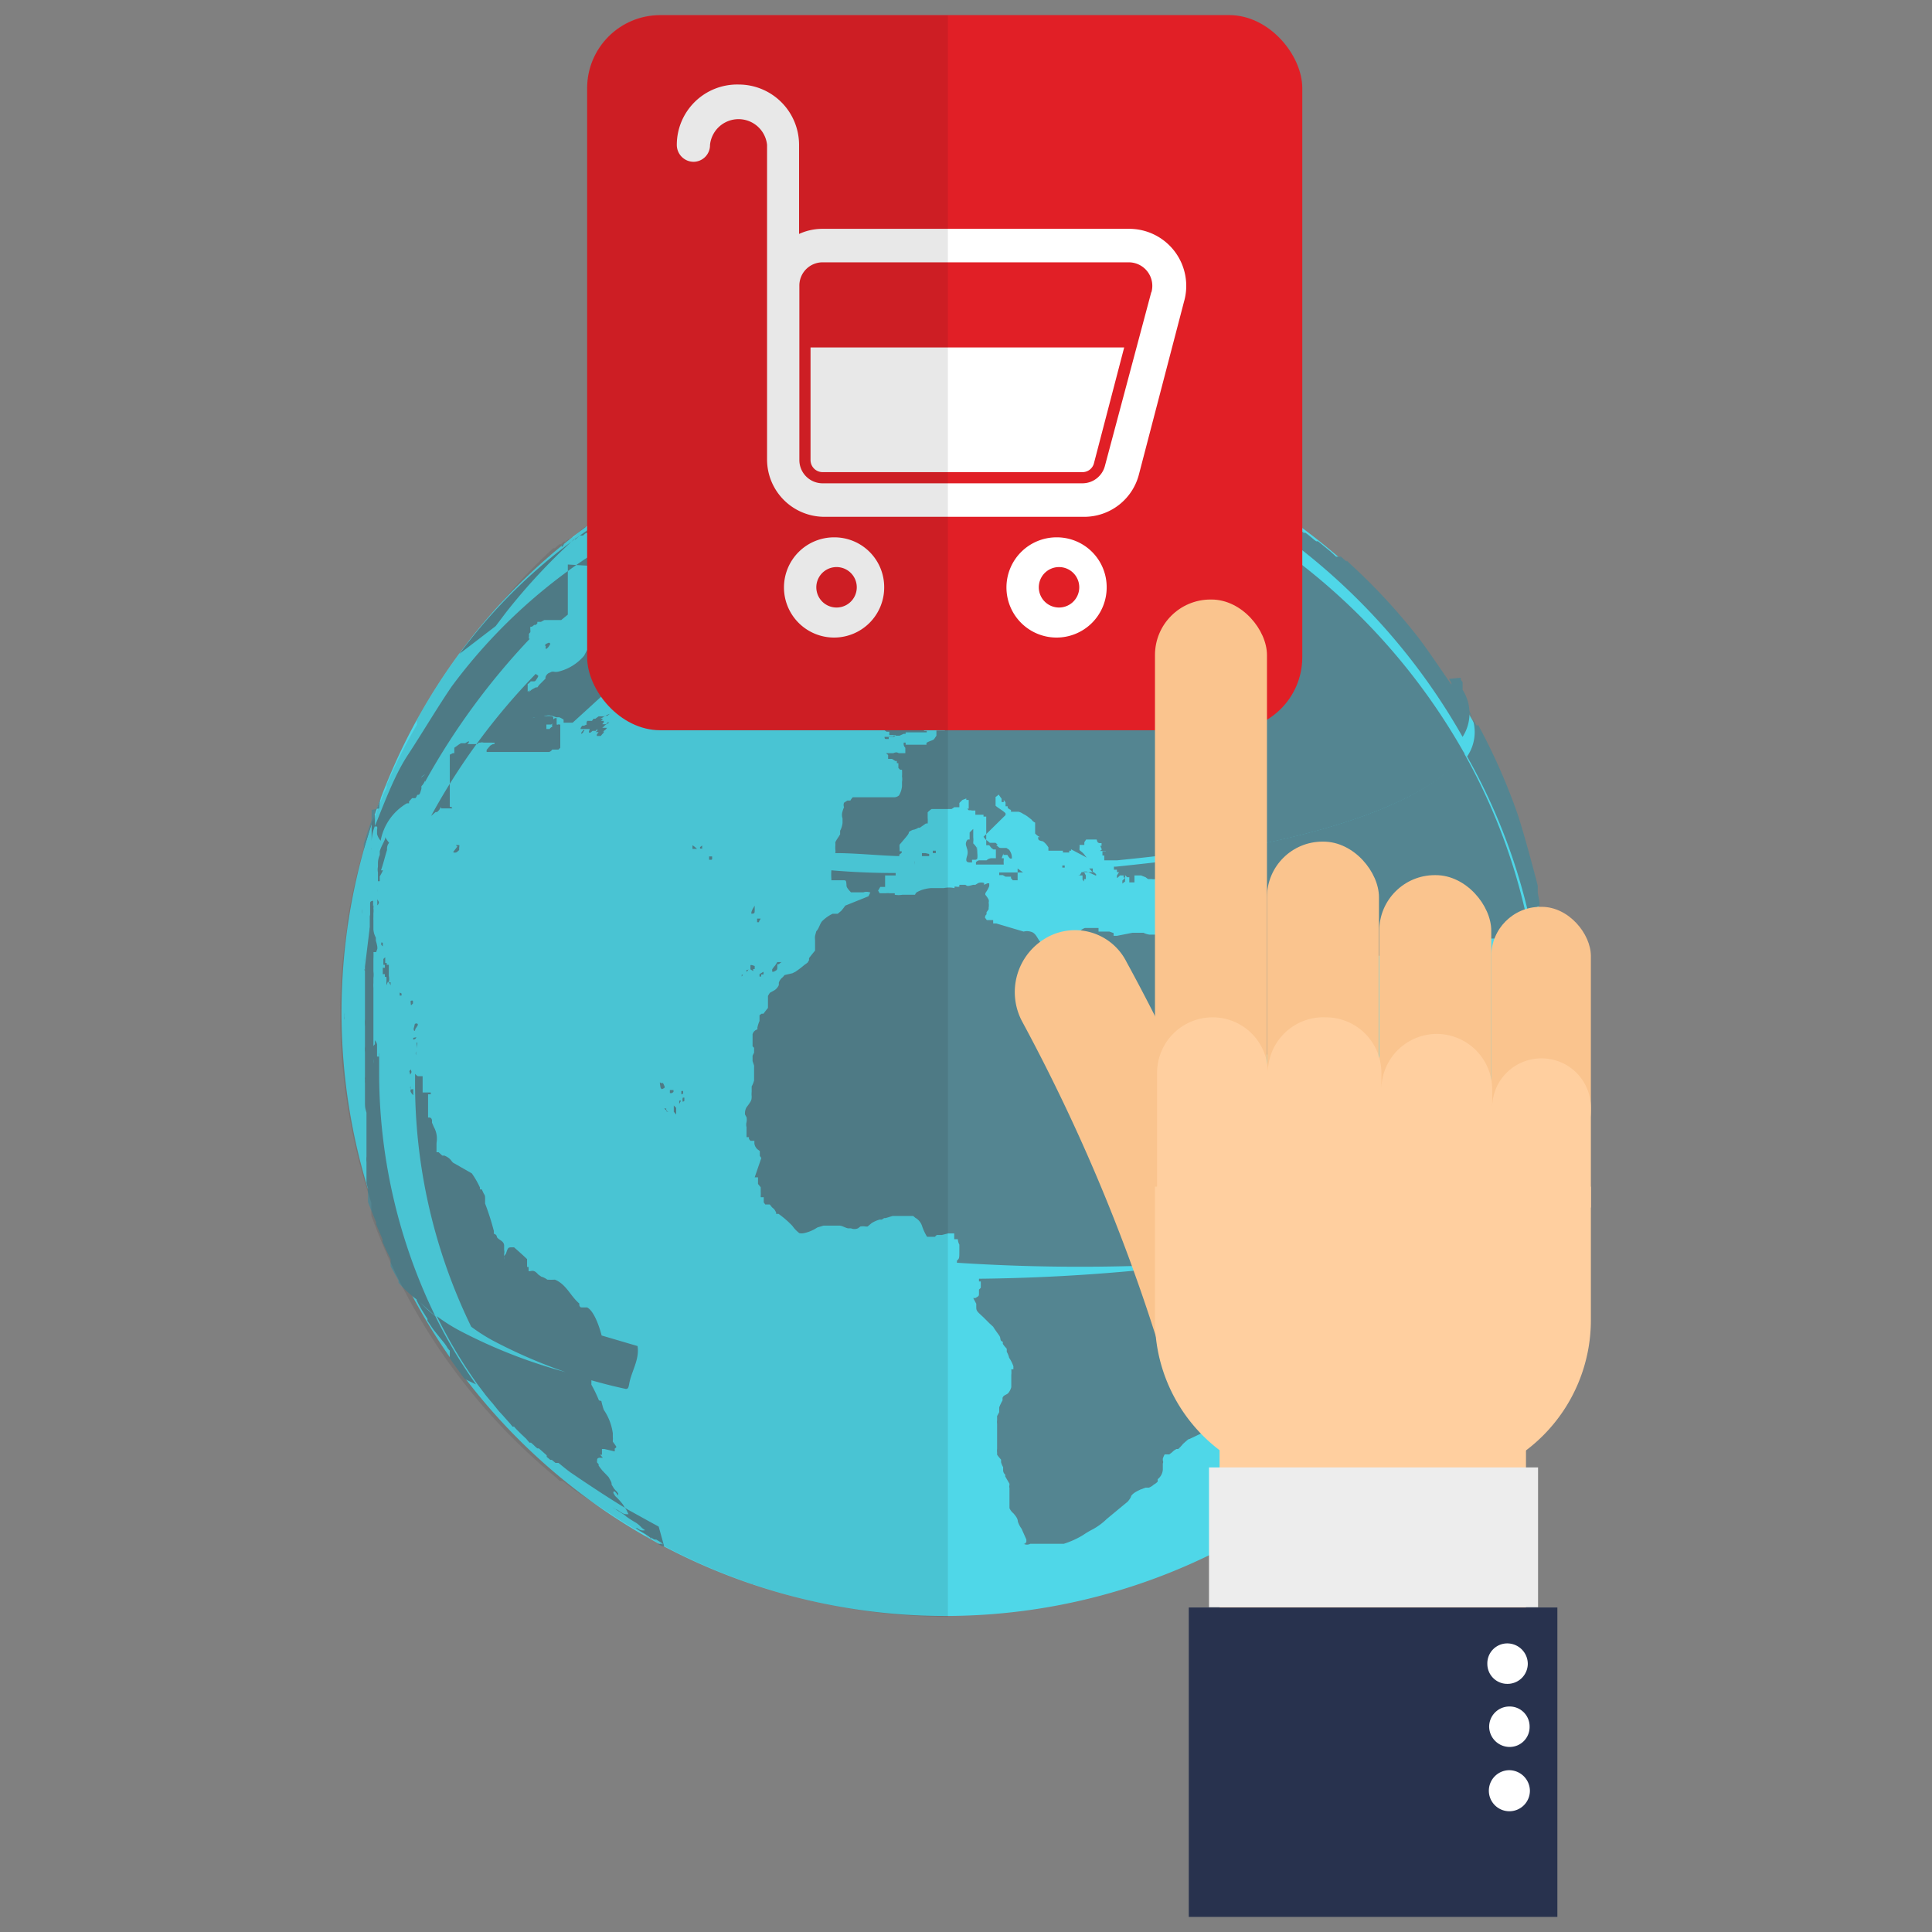 <svg id="Layer_1" data-name="Layer 1" xmlns="http://www.w3.org/2000/svg" viewBox="0 0 64 64" width="64px" height="64px"><rect x="0" y="0" width="64" height="64" fill="#808080" stroke="none"/><title>merchant_buy_icon</title><path d="M49.83,26a21,21,0,0,1,1.39,9.22,25.12,25.12,0,0,1-.61,3.57,20.31,20.31,0,0,1-1.09,3,25.59,25.59,0,0,1-2.15,3.64,19.78,19.78,0,0,1-5.9,5.33A20,20,0,0,1,12.81,25.94a19.8,19.8,0,0,1,6.8-8.63,20.14,20.14,0,0,1,17.15-3A20.5,20.5,0,0,1,49.83,26Z" style="fill:#4fd7e8;fill-rule:evenodd"/><path d="M12.33,35.69c0,.06,0,.07,0,.07h0v-.13l0-.11v-.22h0v-.07h0v.07h0v.12h0v.13a.76.76,0,0,0,0,.15Zm-.93-1.91h0a.22.22,0,0,1,0-.08v0h0v-.23h0v0h0v.07a1.41,1.41,0,0,1,0,.2v.06s0,0,0,0Zm1.16-7a1.5,1.5,0,0,1,.11-.5l-.24.63-.38,1.22,0-.08,0-.09a.88.88,0,0,1,.05-.15c.06-.22.14-.43.21-.65V27.1l0-.05v0h0v0l0-.05v0h0l0-.08,0-.06v0h0v.06h0l0-.09h0v0ZM14.42,43.6a18.41,18.41,0,0,1-1.86-8.19c0-.11,0-.23,0-.34l0,0h0l0,0h0v0h0v-.2l0,0,0,0h0a.37.37,0,0,0,0,.15V35h-.07l0,0v0h0v-.11h0l0,.12v0h0v0s0-.07,0-.11v-.12h0v0h0l0,0v-.07h0v-.11a.31.31,0,0,0-.07-.14h0l0,.06v.07h0l0,0-.05.06h0l0,0,0,0v-.05h0v.11h0v0h0v-.09h0l0,0v0l0,0,0,.06c0,.05,0,.12,0,.18v.23h0v0h0v0a.57.57,0,0,1,0,.14l0,0,0,.14h0v.12h0v-.11l0-.14v-.06l0-.11v-.13l0-.13,0-.06h0v-.08h0v0h0v0l0-.07,0-.05h0V32.93h0v-.05s0-.11,0-.15a1,1,0,0,1,0-.17v-.16h0v0h0v0a.81.81,0,0,0,0-.22l0-.06v-.07h0v-.1h0v-.1h0l0-.08h0a2.89,2.89,0,0,0,0-.29l0-.13s0-.06,0-.09v-.06l0-.12a.24.24,0,0,1,0-.09v0l0-.09,0-.08v-.19l0-.08v-.05a1.12,1.12,0,0,1,0-.13l0-.06v0l0-.13v-.1h0v0a.31.31,0,0,0,0-.09v0h0v0c-.06.07-.06.07-.12.37v.19l0,.05,0,.14v.06h0v-.15h0v.06h0v0h0l-.16,1.31h0c0,.05,0,.12,0,.17v.15h0v.14h0v.47c0,.06,0,.06,0,.06v.07h0v0h0v0h0v.37c0,.08,0,.15,0,.23v.08a1.55,1.55,0,0,0,0,.23v.25h0v0h0v.43h0v-.17h0v.16a1.33,1.33,0,0,0,0,.21v.13l0,.3h0v0h0l0,.13v.16h0v0h0v.09a.25.25,0,0,0,0,.09h0v-.08h0v.06a.69.69,0,0,0,0,.13h0v-.18a1.38,1.38,0,0,0,0-.2h0V35.1h0l0,.08v.59l0,.07,0,.08,0,.23v.05s0,.1,0,.14v.11h0v0c0,.23,0,.23.05.41V37l0,.08v0l0,.07h0v.3h0c0,.08,0,.08,0,.2h0l0,.07,0,.13h0l0,0h0v.12l0,.08v.14h0v.12h0v0h0a.93.93,0,0,0,0,.19v.06l0,.07,0,0v0h0v.17l0,.07v0l0,.05v0l0-.07v0l0,.08v0l0,.12v0h0v.13a1,1,0,0,0,.05.18.75.75,0,0,0,0,.16h0v0a1,1,0,0,1,0,.16v0h0v0l0,.07,0,.07v0c.08.22.18.44.27.67l0,.07.21.49,0,.09.15.33.12.24,0,.06v0l0,.06,0,0,0,.06,0,.06.26.47,0,.07a3.88,3.88,0,0,0,.62.57ZM12.57,27.14v0a.13.13,0,0,0,0-.06h0v.08h0v0Zm0,0h0v0h0l0,.05h0v0l0,0h0v0Zm0,.11v0l0,0v.12s0,0,0,0,0-.07,0-.07Zm.05,1.58c.08-.22.13-.45.2-.67v0h0c0-.08,0-.16.07-.24a1.27,1.27,0,0,1-.13-.19s0,0,0,.05h0v0h0c-.05.14-.14.27-.18.42v0l0,0,0,0h0l0,.05,0,.07a.69.69,0,0,0-.06.27v0h0v0l0,.06v0h0l0,.06a.47.47,0,0,0,0,.19v0l0,.11,0,.09c0,.06,0,.07,0,.09h0s0,0,.06,0l0,0,0-.08,0-.08c.07-.11.1-.19.11-.2Zm8-6.62c-.05,0-.05,0-.1,0s0,0-.06,0h0l0,0v0a.38.38,0,0,1,.1,0h.09v0l0,0Zm.28.27s0,0,0-.11v-.06h0v0l0,0,0,0v0h-.27l0,0h0l.09,0H21l0,0V22l0,0h0v-.06l0,.07H21v0h0v-.09h-.08V21.8l0,0,0,0h0c0-.05,0-.05.08-.13l0,0,0,0h0a.05.05,0,0,0,0,0l0-.06v0h0a1.25,1.25,0,0,0,.25-.18h0l0,0h0l0,0,0,0,0,0v-.06l0,0,0,0,0,0,.07-.09h0l0-.05s0-.07,0-.11l0,0,.05,0v0h0v0l0,0,0,0,.05,0,0,0,0,0,0,0,0,0-.09.07-.05,0-.21.11-.1.06-.1.05-.06,0h0v0h0l-.05,0a.27.27,0,0,1-.13,0l-.07,0h0v0l0,0v0h0v0l0,0,0-.05h0v0h0l0,0,.06-.07,0,0,.13-.1h0l0,0,0-.05,0,0,0,0h0a.24.24,0,0,0,.1-.06l.05,0h0v0h-.09l0,0v0l0,0v0l0,0v0h0l.06,0h0l0,0v0h0l0,0,0,0v-.05h0v-.1h-.2v0h0v0l0-.05h0s0,0,0,0h-.09l-.12.07,0,0a.18.18,0,0,0-.08.11h0a.89.89,0,0,0-.24.1l-.05.06h0l-.06,0-.12.12h0a.48.48,0,0,0-.23.08h-.07c-.13.05-.13.05-.26.3a1.61,1.61,0,0,1-.86.53.36.36,0,0,1-.15,0h-.06s0,0-.11.05a.24.24,0,0,0-.1.13l0,.05,0,0,0,0-.05.05-.06.06,0,0-.1.1-.06.08,0,0-.05,0-.13.07-.12.1h0l0,0,.06-.08v0h0l-.08.05h0l0,0v0h0l0,0h0l0,0,0-.06,0,0,0-.07v0h0l0,0,0-.05,0-.07,0,0,0,0h0l0,0,0,0,0,0,0,0,0,0,0,0a.29.29,0,0,0,.1-.09l0,0,0,0,.05,0,.05,0c.05,0,.05,0,.12-.11s0-.07-.05-.14a21.47,21.47,0,0,0-3.47,4.71l.08-.07.07-.06,0,0h0l0,0,.05,0,.07-.07h0s0,0,.06-.11v0l0,0h0a.11.11,0,0,0,0,.06h.2l0,0h0l0,0v0h-.07l.07,0c.07,0,.09,0,.15,0s0,0,0-.05h0v0l0,0v0h0l0,0h0l0,0-.06,0V25s0,0,.1-.05l0,0h0l.05,0,0,0,0-.06v-.07l0,0,0,.06,0,0h0l0-.06h0v0h0l0-.05,0,0h0l0,0,0,0,0,0,0,0,.14-.1.08-.05,0,0h.14s0,0,.12-.07l0,0,0,0h0l0,.05h0l-.05.05v0l.09,0,0,0,0,0h.24l0,0,.05-.05h.05a.2.2,0,0,1,.11,0v0l0,0,0,0h.08l.05,0h.09l.05,0,.05,0,0,0,0,0,0,0h-.06l0,0v0l0,0a.33.33,0,0,0,.1,0h0l0,.05h0l0,0h0v0l0,0c-.06,0-.06,0-.14.05l0,0,0,0h0l0,0h0l0,0,0,0-.12.14,0,.07,0,0v0l0,0,.09,0,.06,0,.07,0,.05,0,.07,0,0,0,0,0,0,0,0,0h0v0h0l0,0,0,0h.05l0,0h0l0,0h0l0,0H18c.05,0,.05,0,.19,0a.16.16,0,0,0,.1-.08h.15l.06,0,.06-.06,0-.05,0,0V24.2l0,0h0l0,0,0,0h0l0-.06V24h-.07l-.12.09-.06,0,0,0-.05,0,0,0-.05.05,0,.06h0v0l0-.05,0,0h0l-.06,0h-.05l0,0h0l0,0,0,0,0-.06h0s0-.05,0-.06h0v0l0,0,0-.06,0,0,0,0v-.05h0l0,0,0,0h0l.06,0h0l0,0v0h-.06l0,0h-.11l0,0v0l0,0h0v0h0l.06,0h0v.08l0,0h.06l0,0h.05l0,0h.05l.05,0a.46.46,0,0,0,.07-.07.13.13,0,0,0,0-.11c0-.07,0-.08-.09-.1h0c-.5,0-.5,0-1.13.33h-.06l.06,0h0l.07,0,.17-.09,0,0,.08-.05h0a.56.56,0,0,0,.17-.09.23.23,0,0,1,.12-.06l0,0h.21l.05,0,.06-.05,0,0,0,0,0,0h0c.12,0,.12-.05.38.05h.1a.5.5,0,0,1,.15.08v.1l0,0,0,0h.11l0,0,0,0h0l.09,0h0l0,0h0l0,0,.1,0h0L20,23H20l0,0,0,0h0v0h0l0,0,0,0h0l0,0h.11l0,0,.06,0h.08l0,0,.07,0h0l0-.06,0-.05v0l0,0,.06,0,0,0,0,0,0-.05,0,0ZM20.58,19l.06-.05,0,0a0,0,0,0,0,0,0h0v0l-.22.18h.07l.05,0,0,0Zm-2.34-.56,0,0,0,0h0l0,0,0,0,0,0Zm.38-.33L18.7,18l-.08.05ZM21.7,16h0l0,0H21.7Zm-6.48,5.66a18,18,0,0,1,6.68-5.51h0l0,0,.07-.05,0,0v0h.14l0,0,0,0h0l0,0h0l0,0h0l0,0h0l0,0h0l0,0,0,0h-.08l0,0,0,0,0,0,0,0h-.07l-.05,0h0l-.05,0-.06,0h0l0,0H22l0,0h0l0,0,0,0h-.09l.12-.07h0l0,0,.06,0,.05,0c-.45.25-1.05.59-1.49.87l-.38.25h0l0,0,0,0-.1.07h0l0,0h0l0,0h0l0,0h0l-.06.05h0v0h0l0,0,0,0,0,0-.07.06h0l0,0h0l0,0,0,0,0,0-.06,0,0,0h0l0,0a.66.66,0,0,0-.16.12h0l-.09.07-.05,0h0l-.07.06,0,0h0l0,0h0l0,0h0l-.05,0-.1.08h0v0h0l0,0,0,0,0,0h0l0,0,0,0-.05,0,0,0-.06.05h0v0h0l0,0h0l.08-.07,0,0,0,0,0,0,0,0,.08-.07,0,0,0,0,0,0,0,0,0,0h0l-.2.17,0,0-.05,0,0,0,0,0h0l0,0h0l-.05,0h0l-.06.05-.09.08-.05,0h0l0,0a20,20,0,0,0-2.25,2.42l-.34.45ZM22,19.59h0l0,0h0v0Zm-.68-.91h0s0,0,0-.06l0,0,0,0h0c-.05,0-.06,0-.06,0v0h.08v.1l0,0,0,0Zm1.93-.15h0ZM22.11,18h0l0,0,0,0h0l0,0,0,0Zm1.53-.21h0v0h0v0h0Zm.19,1.51h0v0a.08.08,0,0,0,0-.05l0,0h0v0l0-.07v0h0v0a.11.11,0,0,0,0-.07h0s0-.05,0-.08v0l0,0h0v-.05l0,0v0s.05,0,.07,0h0l0,0a0,0,0,0,1,.05,0h0l.07,0h0v0l0,0h0v0h0l0,0h.08l0,0,0,0v0h0v0h-.06l0,0,.08,0,.05,0h0l0,0v0s0,0,0-.06l0,0h0v-.05h0l0,0,0-.05,0,0h-.07l-.05,0,0,0h0l0,0,0,0h0l0-.05,0,0,0,0,0,0h0v0l0,0h.06l.1-.09,0-.06v0h-.09a.43.43,0,0,1,0-.05h0l-.07,0h-.05l0,.05h0l-.07.06h0v0h.15l-.05,0h0s0,0-.12,0l0,0h0v0h0v0h0l-.09,0h0l.06,0h0l.07,0,0,0,.05,0v0h0l.05,0h.06l0,0s0,0-.23,0h0s-.05,0-.13,0h-.14l-.05,0,0,0,0,0h0l-.06,0H23.5l0,0v.06h-.09v0l0-.05,0,0,0,0,0,0,.06,0h0l.05,0s0,0,.06,0h0l0,0,.1,0H24l0,0h0l0,0v0c-.15-.1-.4,0-.5,0h-.08l-.11,0-.1,0h0s0,0-.11.05l0,0h-.09v0h.07v.06h0l0,0,0,0h0l0,0h0l-.1.05s0,0-.05.13H23l0,0,0,0,0,0H23v0h0l0,0h0v-.05h-.1l0,0,0,0a.33.33,0,0,0-.15.13h-.12c-.1,0-.18.1-.28.12h0l.07,0,0,0v0h0l-.05,0h0l-.08.05h0v0h0l0,0h-.05l0,0h0l0,0,0,0,0,0v0h.05l0,0,.06,0h0v0h0l0,0h0l.05,0h0l0,0,.07-.07h0l0,0,0,0,0,0H22.5l-.14,0-.13.06h0l0,0h0l.05,0h0l.07-.05a.57.57,0,0,1,.13-.08h0v0h0v0l0,0h.06s0,0,0-.11h0l-.05,0h.05l.06,0h0v0h0l0,0h0l0,0h0l0,0,0,0,0,0,0,0h0a.52.52,0,0,0,.18-.1v0l0,0h0v0h.23l.05,0h0v0s0,0,.06,0h.13l.1,0h.21l0,0h0s0,0,0,0l0,0h0s0,0,0,0h0l-.09,0s0,0-.13.07v0h0l0,0h0l-.09,0h0l0,0-.06,0h0l-.07,0-.17.07h-.12l0,0,0,0h0v0h0l0,0h-.05l-.07,0,0,0,0,0s0,0,0,0h0s0,0-.07,0h0l0,0-.08.08,0,0h0v0h0v0l0,0h-.21l0,0v0H22l0,0h-.14l0,0h0l-.06,0,0,0h-.07l0,0h0l.06,0,.07,0h0l.07,0h.06v0h0v0H22l0,0,0,0,0,0,0,0h.11l0,0,0,0,0,0h-.1l0,0h0v0h0l0,0h-.06c-.51.34-1,.71-1.48,1.09v0h0v0h0v0h.08l.1-.06.06,0,0,0v0h0v0H21l.07,0,.05,0h0l.13,0,.06,0h.06l0,0h.09l.1,0h0l-.06,0,0,0h0l-.07,0h0l-.06,0,0,0-.06,0-.06,0h0l0,0H21L21,19h0l-.05,0h0c.08,0,.08,0,.1,0h0l-.06,0-.08.07h0a.2.2,0,0,0,.13,0l.05,0,.12,0,.1-.05,0,0h0l0,.05h0l0,0h0l0,0h0v.08h.1l.05,0,0,0h0l0,0v0h0v0h-.07l0,0h0l0,0v0l0,0,0,0,0,0h0v0h0l0,0v0h0l0,0,0,0,.1-.08v0l0,0h0l0,0s-.05,0-.07.05l0,0,0,0h0l0,0,0,0,.07-.05,0,0h0l0,0,0,0,0,0h.05l0,0v0h0l0,0-.07.06v0h0v0l0,0h0l.06-.05h0l0,0v0h0v0h0l.06,0,0,0h0v0l0,0v0h0l0,0h0v0h0l0,0,0,0h0l0,0s0,0,.09-.06h0s0,0,.1,0l0,0,0,0c.06,0,.06,0,.11-.09l0,0,0,0h0l0,0h.06l0,0h0l.05,0,.08-.05c.05,0,.1-.06.1-.08h0l0,0h0l0,0h.11v0l0,0v.06h0l0,0h0v0h0l0,0,0,0h0l0,0h0l.06,0h0a.58.58,0,0,0,.13-.11v0l0,0v0h0l-.06,0-.06,0h0v0h0l0,0,0,0h0l0,0h-.1l-.09.05v0h.11l0,0h0l0,0v0h0v0h0l0,0,0,0h0l0,0,0,0,0,0h0c-.1,0-.12.08-.12.1h.14l0,0v0l0,0h0l0,0h0l0,0v0h0l0,0h0l0,0-.1.1H23l-.05,0,0,0h-.08a2.1,2.1,0,0,1-.24.06l-.09.13h-.05l-.05,0h0v0h0l-.05,0h0v0h0v0h0v0l0,0,0,0,0,0H22a.38.38,0,0,0-.17.1l0,0a.08.08,0,0,0,0,0l0,0v0s.06,0,.09,0H22v.09h.09l.05-.05h0v0h0l0,0-.05,0h0l0,0,0,0,0,0,0,0v0h0l0,0c-.06,0-.06,0-.08.07h0l0,0a.17.17,0,0,0,0,.07l0,0h0l0,0a.09.09,0,0,0,0,.1l.07,0h0v0l0,0V20H22l0,0,0,0v.09h0l0,0h0l0,0a.25.25,0,0,0,.08-.1s0-.05.07-.22h0a.15.15,0,0,1,0-.07l0,0h.05s0,0,0,.06v.13l0,0s0,0,0,.06l0,0v.08h0l.08,0h0l0,0v0l0,0,0,0,0,0,.05,0,0,0,0,0h0v0l0,0h0v0h0l0,0,0,0a.24.24,0,0,0,.1-.17h0v0h0v.06l0,0,0-.05v0s0,0,0-.07l0,0h0v0l0-.05,0,0,0,0,0-.06h0l.07,0h0l0,0,.05-.05h0l0,0h0l0,0v0h0l0,0,0,0a.34.34,0,0,0-.08.14l0,0v0h0l0,0,0,0h.08l.07,0h0l0,0,0,0,0,0h0v0h0v0h.11l.06-.06h0l0,0,0,0,0,0h.07l.06,0h0Z" style="fill:#548591"/><path d="M16.38,46.66l-.06-.07h0l.06.07Zm-.12-.15-.14-.17h0l0,0,0,0,.08.1Zm-.49-.65a16.06,16.06,0,0,1-1.35-2.26A3.88,3.88,0,0,1,13.8,43v0l0,.07,0,0a4,4,0,0,0,.24.43l.12.19,0,.06.16.24.05.07,0,0,.12.15.21.26a1.37,1.37,0,0,1,.1.14l0,0a.45.45,0,0,0,.1.13l0,.06,0,.06,0,.07,0,0,0,.06.12.18.13.18.09.12.05.08.1.13Zm4.16-1.62s-.19-.78-.48-.93H19.3c-.07,0-.08,0-.11-.07h0l0,0,0,0,0-.06h0c-.29-.24-.43-.64-.81-.79a2.29,2.29,0,0,1-.25,0h0a.62.62,0,0,0-.2-.1l-.1-.07c-.1-.11-.15-.14-.27-.11h0l-.05,0,0,0,0,0h0v-.14l-.05,0h0v-.09l0,0,0,0,0-.11v0l0,0,0,0,0,0h0l0-.06c-.23-.22-.41-.37-.43-.39l-.06,0c-.14,0-.14,0-.21.21l-.06.08v0a.43.43,0,0,1,0,.12c0-.12,0-.12,0-.19h0a.28.28,0,0,0,0-.13v-.14c0-.17-.17-.18-.24-.29v0c0-.07-.06-.1-.1-.11h0v-.09a8.4,8.4,0,0,0-.29-.91l0-.1c0-.16,0-.16-.05-.24l-.06-.13-.06,0,0,0,0-.06a2.89,2.89,0,0,0-.27-.47h0L15,38.51l-.09-.11h0a.59.59,0,0,0-.19-.12h0l0,0,0,0h-.07l-.12-.11h-.07V38l0-.05,0,0,0-.05a.84.84,0,0,0,0-.12l0,0,0,0,0,0h0l0,.08a.79.79,0,0,0-.09-.53l-.06-.14,0,0,0,0,0-.07s0-.09-.08-.1h0l0,0-.05,0h0v-.08h0v-.09h0V36.5l0,0,0,0,0,0v0l0-.06h0v0l0-.07h0l0,0v-.12l0,0v0l0,0v0h0l0,0,0,0h.09v0l0-.06h-.1l0,0,0,0-.06,0,0,0h-.11v.07h0l0,.06h0l0,0h0l0,0,0,0h0l0,0V35.7l0-.05h0l-.05,0h-.11a.34.34,0,0,1-.09-.08l0,0v0h0v0h0v-.08l0,0h0l0-.07v0l0,0v0h0c0,.11,0,.23,0,.34a18.41,18.41,0,0,0,1.86,8.19,6,6,0,0,0,.72.46,17.17,17.17,0,0,0,4.4,1.6c.09,0,.09-.07.11-.15.07-.43.35-.81.28-1.27Zm-7.22-17.3h0v-.07h0l0,0h0v0l0,.05v0ZM21.65,18h0v0Zm-.09-.35h0Zm0,0Zm-.92,1.16c.48-.38,1-.75,1.47-1.09l-.1,0h0v0h0l-.08,0h0v0l0,0h0l-.05,0h-.06l0,0,0,0h0l0,0h0l0,0,0,0,0,0h0l0,0-.06,0V17.8l0,0,0,0h0v0h0l0,0h0l0,0h0v0l0,0h-.06v0h0l-.1,0,0,0a.18.18,0,0,0-.05.07h-.08l0,0,0,0-.07,0,0,0h.05l0,0,0,0,0,0h0l0,0h0v0h0l.06,0h0l-.18,0a.08.08,0,0,1,0-.08l0-.05h.08v0h.05l.07,0,0,0,.09-.08h0a.42.42,0,0,1,0-.1l0,0h0v0l0,0,0,0a.12.12,0,0,0,0-.08h-.1l0,0h0l.07,0h0l0,0v0h0l-.14.05h0l0,0,0,0,.15-.07.06,0,0,0h0l-.07,0h0v0h-.18v0h0v0l0,0h-.08l0,0,0,0h0l0,0h0l.08-.06,0,0h0l0,0,.05,0,0,0h0c.05-.08.16-.09.19-.18h0v0h0l0,0,0,0h0a18,18,0,0,0-6.68,5.51c-.46.67-1,1.58-1.46,2.28s-.79,1.63-1.09,2.35a1.5,1.5,0,0,0-.11.5l0-.1,0,0h0v0l0,.06h0l0,0v0h0v.07h0v.14h0v0h0v-.05h0v0l0,.06,0,.05v0l0,0a.13.13,0,0,1,0,.06h0v.05h0v0l0-.05v.13l0,0,0-.11v-.06h0l0,0V27h0l0,0v0h0v0h.05l0,0,0,0h0l0,.07,0,0h0V27h.06v.09s0,.06,0,.08l0,.08,0,.13.07,0h0a.17.17,0,0,1,0,.1l0,.07,0,.08v0a.57.57,0,0,0,.12.22,1.81,1.81,0,0,1,.87-1.24l.07,0,0-.06.1-.11.11,0a.24.24,0,0,0,.06-.11l0,0,0,0h0v0l0,0c.08,0,.08,0,.14-.2v-.05h0l0,0h0s0-.05,0-.06l0,0,0,0,0,0v-.05h0v-.05l0,0h0l0,0h0v-.08h0l0,0,0,0,0-.05v0l0,0v0l0,0,0,0,0,0,0-.05,0,0v0a.54.54,0,0,1,.12-.09h0l-.06.05-.07.06-.08.13,0,0,0,.09,0,.05v0h0l0,0-.08.13,0,.05h0l.09-.09,0,0,0,0,0,0h0l0,0a1.36,1.36,0,0,0,.12-.12.64.64,0,0,0,.08-.14l0-.06v0a.21.21,0,0,0,0-.06l0,.05v.06l0,0,0,.05h0a23.3,23.3,0,0,1,3.47-4.74h-.08l.05,0,0,0,0,0v-.06a.34.34,0,0,0,0-.1h0l0,0,.05-.06,0-.06,0,0,0,0,0,0h0a.53.53,0,0,1,0-.12h0l-.06,0h0l.06,0,0,0,.05,0h0l.08-.06,0,0,.05,0,0,0,.05-.05,0-.05h0l0,0,0,0,0,0h0l.06,0,0,0,0,0,.06,0,0,0,.11-.06h.06l0,0,.06,0,0,0,.05,0h0l.05,0h0l0,0h.11l0,0h.18l0,0,.05,0h0l0,0h0l.22-.18V18.7h0v0l0,0v0h0l0,0Zm-.8,27.58a4.11,4.11,0,0,0-.25-.52l0-.06c0-.1,0-.12,0-.15a17.17,17.17,0,0,1-4.4-1.6,6,6,0,0,1-.72-.46,16.06,16.06,0,0,0,1.35,2.26l0,0v0l.06.08.22.29,0,0h0l.14.17h0l0,0,.08.09.16.2.05.06,0,0,0,0,0,0h0l.12.13,0,0,.24.27.09.11.05,0,.07.08.08.08,0,0,0,0h0l.09.09.16.15.05.06h0l0,0,.06.07.05,0,0,0,.08.07.06.06.07.06.05,0,.07.06.19.17,0,.05.12.1.05,0h0l.12.1.05,0,.05,0,.11.09.11.09.09.07.08.06,0,0,0,0h0l0,0,0,0,0,0,0,0h0c.57.39,1.34.9,1.93,1.25.31.17.72.4,1,.55h0L22,51.22l-.05,0-.16-.08h0l.1,0,.07,0-.09-.06,0,0L21.74,51h0l0,0h0l0,0-.07,0-.09-.06-.07,0a.46.46,0,0,1-.13-.08,2,2,0,0,0,.25.14l0,0s0,0-.18-.13l-.12-.08h0a2.46,2.46,0,0,1-.27-.17l.05,0a.35.35,0,0,0,.12.07.31.31,0,0,0,.14,0v0l-.1-.07,0,0a1.19,1.19,0,0,0-.19-.17,3.7,3.7,0,0,1-.33-.21l-.07-.06-.39-.25h0l.07.05h0a.54.54,0,0,1,.17.09c.13.08.13.08.21.09l0,0,.08,0,0,0L20.74,50a.67.67,0,0,1-.09-.14,1.93,1.93,0,0,0-.27-.3h0l-.06-.1,0,0,0-.05,0,0h.05l.05.06,0,0,0,0v0l.06.07h0v0l0-.06,0,0v0a.35.35,0,0,0-.08-.1l-.06-.07-.08-.13c0-.07,0-.07-.1-.25l-.21-.22-.07-.09-.05-.07,0-.05c-.06-.06-.06-.06-.05-.1v0l0,0,0,0v0c0-.08,0-.08.06-.11h0l0,0,.07,0,.06,0h0l-.09-.1,0,0h.06V48h.08l.34.08a.18.18,0,0,0,0-.09l0,0a.17.17,0,0,0,.06-.06,1.77,1.77,0,0,0-.12-.17l0-.05v0l0,0a.43.43,0,0,0,0-.11c0-.08,0-.08,0-.12A1.82,1.82,0,0,0,20,46.7a2.79,2.79,0,0,1-.08-.29v0Z" style="fill:#548591"/><path d="M20.64,22.24h0s0,0-.09,0,0,0-.07,0l0,0v0h0l.14,0h0v0l0,0Z" style="fill:#548591"/><polygon points="22.04 19.59 22.04 19.59 22.03 19.59 22.02 19.59 22 19.58 22.01 19.58 22.06 19.55 22.06 19.55 22.06 19.55 22.07 19.58 22.04 19.59 22.04 19.59" style="fill:#548591"/><polygon points="23.29 18.53 23.26 18.53 23.26 18.53 23.26 18.52 23.27 18.52 23.3 18.52 23.3 18.52 23.3 18.52 23.31 18.52 23.29 18.53 23.29 18.53" style="fill:#548591"/><polygon points="23.64 17.78 23.65 17.77 23.66 17.75 23.66 17.75 23.66 17.77 23.65 17.77 23.64 17.78 23.64 17.78" style="fill:#548591"/><polygon points="22.11 17.99 22.11 17.99 22.1 17.99 22.1 17.99 22.15 17.96 22.18 17.95 22.17 17.95 22.15 17.98 22.11 17.99 22.11 17.99" style="fill:#548591"/><path d="M21.36,18.68h0s0-.05.07-.08l0,0h0s0,0,0,0h.08v.1l0,0,0,0Z" style="fill:#548591"/><polygon points="21.65 18.01 21.63 18.01 21.63 18.01 21.63 18 21.62 18 21.61 17.99 21.62 17.99 21.63 17.98 21.65 17.98 21.65 17.98 21.66 17.98 21.67 17.98 21.67 18 21.66 18.01 21.65 18.01 21.65 18.01" style="fill:#548591"/><path d="M21.56,17.66h0Zm0,0Z" style="fill:#548591"/><polygon points="12.71 26.93 12.71 26.93 12.71 26.9 12.72 26.86 12.72 26.86 12.73 26.82 12.74 26.82 12.74 26.83 12.73 26.87 12.71 26.92 12.71 26.93 12.71 26.94 12.71 26.93 12.71 26.93" style="fill:#548591"/><path d="M21.7,16h0l.06,0H21.7Z" style="fill:#548591"/><path d="M18.62,18.07h0l.06,0-.08.05Z" style="fill:#548591"/><polygon points="18.24 18.4 18.19 18.44 18.15 18.47 18.14 18.48 18.15 18.47 18.18 18.45 18.22 18.42 18.24 18.4 18.24 18.4 18.24 18.4" style="fill:#548591"/><path d="M11.4,33.78h0a.41.41,0,0,1,0-.11h0v-.23h0v0h0v.37Z" style="fill:#548591"/><path d="M12.33,35.69c0,.07,0,.07-.05.06h0v-.13l0-.11v-.22h0v-.07h0v.07h0v.12h0v.13a.76.76,0,0,0,0,.15Z" style="fill:#548591"/><path d="M13.69,36.08h0v0h0v.09l0,.11h0a.38.38,0,0,1-.09-.12h0l0,0v-.09a.1.1,0,0,1,0-.09s0,0,0,0l0,.05v.06Z" style="fill:#548591"/><path d="M13.26,35.74l0,0h0l0,0c0-.08,0-.09,0-.12h0l0,0s0,0,0,0l0,.06h0v.06Z" style="fill:#548591"/><path d="M18.39,24.11h-.1l0,0,0,0,0,0h0v-.11h0v0h0l0,0,0-.05v-.09h0s0,0,.09-.07l.06,0v0l0,0,0,0v0h0V24h0a.12.12,0,0,0,.08,0h0l0,0h0v0h0v0Z" style="fill:#548591"/><path d="M19.11,23.36l-.06,0,0,0v0l0,0,0,0h0l0,0v0l0-.07,0-.05V23l0,0,0,0h0v0l0,0,0,0,0,.05h0v0a.2.2,0,0,1,0,.22Z" style="fill:#548591"/><polygon points="21.42 20.41 21.4 20.42 21.35 20.42 21.35 20.39 21.38 20.36 21.45 20.33 21.53 20.29 21.54 20.3 21.49 20.36 21.42 20.41 21.42 20.41" style="fill:#548591"/><path d="M21.57,19.48h0v0l0,0v0l0,0,0,0h0s0,0,0,0,0,0,0,0l0,.05,0,0Z" style="fill:#548591"/><path d="M21.49,19.43l0,0,0,0h-.05v0l.05-.06h.08s0,0,0,.05Z" style="fill:#548591"/><polygon points="21.65 19.33 21.62 19.33 21.61 19.33 21.63 19.29 21.64 19.28 21.64 19.27 21.65 19.27 21.69 19.26 21.7 19.26 21.71 19.27 21.7 19.3 21.68 19.33 21.65 19.33 21.65 19.33" style="fill:#548591"/><polygon points="21.54 19.7 21.52 19.7 21.5 19.7 21.53 19.66 21.54 19.64 21.56 19.63 21.58 19.63 21.6 19.63 21.6 19.63 21.59 19.66 21.59 19.67 21.57 19.69 21.54 19.7 21.54 19.7" style="fill:#548591"/><path d="M21,19.62l-.13.05-.05,0-.05,0h0s0,0,.07-.11l.05,0L21,19.5h0v0h0l0,0-.07,0Z" style="fill:#548591"/><path d="M21,19.36a.52.52,0,0,1-.28.09H20.7v0h0l0,0,0,0,.06,0h.09l0,0,.05,0h0v0h.1s0,0,0,0l0,.05Z" style="fill:#548591"/><polygon points="18.11 21.49 18.08 21.49 18.07 21.47 18.08 21.43 18.08 21.41 18.07 21.4 18.06 21.39 18.06 21.37 18.07 21.34 18.11 21.32 18.18 21.29 18.21 21.3 18.23 21.33 18.19 21.4 18.18 21.41 18.17 21.43 18.11 21.49 18.11 21.49" style="fill:#548591"/><path d="M23.09,18.66l-.13.07-.07,0a.3.3,0,0,1-.13,0h-.08a.33.33,0,0,1,.2-.14l.05,0,0,0c.06,0,.06,0,.1,0h.08v0l0,0Z" style="fill:#548591"/><path d="M23,18.5h-.07l0,0s0,0-.05,0h0l.06-.05h0l0,0h0l0,0H23v0l0,0Z" style="fill:#548591"/><path d="M23.26,18.35c-.08,0-.13.08-.21.07h0l-.06,0h0l0,0h0l0,0h.15l0,0h.08l.05,0v0l0,0,0,0Z" style="fill:#548591"/><path d="M23.33,18.39h0l0,0,0,0h0v0h0l.05,0h.08l0,0Z" style="fill:#548591"/><polygon points="18.09 18.52 18.06 18.55 18.12 18.5 18.12 18.5 18.1 18.52 18.09 18.52 18.09 18.52" style="fill:#548591"/><polygon points="24.89 52.45 24.89 52.45 24.91 52.46 24.94 52.47 24.96 52.47 24.89 52.45 24.89 52.45" style="fill:#548591"/><path d="M12.46,31.54h-.05v0h0s0,0-.07,0,0,0-.08-.11,0,0-.06,0h0l0,0h0a.11.11,0,0,1,.06-.1l0,0v-.09h0l0,0,0,0v0h0a1,1,0,0,1,0-.22v-.18h0l0,0v0l0,0a.38.38,0,0,1,0-.13v-.05h0v0h0s0-.07,0-.11,0,0,0-.07h0s0-.05,0-.07h0l0,0,0,.06v0h0v0l0,0h0V30l0,0,0,0,0,0h0v0l0-.06c0-.05,0-.09.1-.1a0,0,0,0,1,0,0l0,0v0l0,0,0,0,0,.09s0,0,0,.09l0,.05a.5.5,0,0,1,0,.21v.05l0,0,0,0h0l0,.14v.21a.76.76,0,0,0,.09.38v.05l0,.05h0v0a1.29,1.29,0,0,1,.05.21l0,.06,0,0Z" style="fill:#548591"/><path d="M12,30.29c0,.05,0,.05,0,0V30.2c0-.06,0-.09,0-.09h0a.72.72,0,0,1,0,.17Z" style="fill:#548591"/><path d="M12.55,29.88a.14.14,0,0,1-.05.11h0v-.07h0v-.09h0v0h0v0h0v-.06l0-.07,0,0V29.5l0-.06h0a1,1,0,0,1,0,.11v.09l0,.08v0l0,0h0v.07a0,0,0,0,1,0,0Z" style="fill:#548591"/><path d="M12.63,31.3h0s0,0,0,0v-.06h0s0-.05.05,0v.11Z" style="fill:#548591"/><path d="M12.12,32.14s0,0,0,0l0,0h0s0,0-.05,0V31.9h0v-.15h0l0,0v0h0a.6.6,0,0,1,0,.11V32s0,.07,0,.11Z" style="fill:#548591"/><path d="M12.94,32.64h0v0l0,.06,0,0v0h0v-.05l0-.06v-.05h-.08l0,0h0a.11.11,0,0,1,0-.05h0l0,0h0v0l-.06.15h0v-.1a1.08,1.08,0,0,0,0-.18h0s0,0-.05,0h0v-.09s-.05,0-.07,0h0l0-.07V32s0,0,0,0h0v0l0,0h0l0,.06h0v0h.07v-.1s0,0-.05,0V32l0,0,0,0v-.13h0v-.1h0s.05-.06.06-.05,0,0,0,.06l0,.06h0v.06h.05l0,0s0,0,0,.06l0,0h0l0,0,.07,0v0h0v.25h0s0,0,0,.12v0a.45.45,0,0,1,0,.2Z" style="fill:#548591"/><path d="M13.3,32.91a.24.24,0,0,1,0,.07s0,0,0,0h0s0,0-.06,0l0,0h0l0,0h0l0,0,0,0,0-.12v-.06h0v0l0,0h0l0,0,0,0,0,0s0,0,0,0h0v.08Z" style="fill:#548591"/><polygon points="13.62 33.3 13.61 33.28 13.6 33.16 13.65 33.14 13.68 33.16 13.68 33.24 13.62 33.3 13.62 33.3" style="fill:#548591"/><path d="M13.76,33.63l0,0,0,0h0v-.08h0l0,0v.05Z" style="fill:#548591"/><polygon points="13.79 34.04 13.76 34.08 13.75 34.13 13.73 34.15 13.72 34.15 13.7 34.09 13.71 34.05 13.74 33.93 13.74 33.93 13.74 33.92 13.76 33.91 13.8 33.9 13.84 33.92 13.84 33.96 13.79 34.04 13.79 34.04" style="fill:#548591"/><path d="M13.79,34.36s0,.06-.1.08l0,0,0-.07v-.11h0l0,0v.12Z" style="fill:#548591"/><path d="M13.8,34.71l0,0,0,0v0l0-.11v-.07h0l0,0c.05,0,0,.11,0,.2Z" style="fill:#548591"/><path d="M13.78,34.87l0,.08h0l0,.08h0v.11l0,0v-.1h0l0,0,0-.09h0a.2.2,0,0,1,0-.12h0v.06Z" style="fill:#548591"/><polygon points="13.63 35.52 13.6 35.58 13.59 35.6 13.56 35.48 13.59 35.45 13.59 35.44 13.61 35.43 13.61 35.43 13.61 35.43 13.63 35.5 13.63 35.52 13.63 35.52" style="fill:#548591"/><path d="M15.21,28.09l0,0,0,.07h0l0,0-.08.07,0,0a.14.14,0,0,1-.12,0l0,0,.05-.07a1.25,1.25,0,0,0,.09-.12h0L15.1,28a.25.25,0,0,1,.12,0v0l0,0Z" style="fill:#548591"/><path d="M18.76,23.79l-.06,0-.05,0h0l-.05,0h0l0,0h0l.06-.07,0,0,0,0c0-.05,0-.05.08-.06h0v0h0v0l0,0Z" style="fill:#548591"/><path d="M20,24.22h0l0,.05,0,0,0,0-.05.05h0l-.05.06h0l-.07,0v0h-.06v0l0-.05h0l.06-.08h0l0,0-.05,0h-.05l0,0,.06-.05,0,0,0,0,0,0v0l0-.05v0h0l-.06.06h-.1l-.07.06h0l0,0h0l-.05,0,0,0h0v-.07h.07l0,0,.05,0,0,0h-.1l0-.05,0,0h0l0,0h-.15l0,0h0l0,0h-.15l0,0v0s0-.05.06-.11h0l0,0,.06,0,.1-.05h0c-.05,0,0-.1,0-.11h.06v0h0v0h0l0,0,0,0,.05,0v0h.05l0,0h0l.05-.07h0l0,0h0l0,0,0,0,.06,0,0,0,.11-.08.07,0,0,0,.05,0,.07,0a1.21,1.21,0,0,1,.2-.09l.07,0h0l0,0h0v0l0,0-.08,0h0v0h0l0,0-.09.07-.08,0,0,0-.06.05h0l-.09.05-.06,0h0l.05,0h.05l0,0v0h.05v0l-.07.07H20l0,0,0,.05h0l-.05.06h0l.06,0v0s0,0,.07,0h0v0h0l0,0h0l.05-.06.05,0v0l0,0v0h0v0h0v0l0,0c-.05.05-.13.07-.17.13h0v0h0l-.06.05-.05,0,0,0H20l0,0,.05,0h0l.06,0v0h0l-.05.06h0l0,0h0l0,0v0l0,0h0l0,0h0l0,0h0v0l0,0-.12.09h0l0,0h0v0h0l0,0Z" style="fill:#548591"/><polygon points="19.33 24.23 19.32 24.26 19.29 24.29 19.26 24.31 19.25 24.29 19.27 24.25 19.33 24.18 19.34 24.18 19.36 24.2 19.33 24.23 19.33 24.23" style="fill:#548591"/><path d="M22.1,20.25l-.05,0h0v0s0,0,0-.06h.07l0,0v0h0v0h0l0,.05,0,.06Z" style="fill:#548591"/><path d="M25.94,16.88h0l0-.05v0l0,0h.1l-.06,0,0,.06Zm1.43,0,.15,0h0l0,0v0h0v0s0,0,0,0v0h0l-.08,0v0h-.13s0,0,0,0h0l-.08,0H27v0l-.26-.07h-.21l-.11,0,0-.05,0,0h-.53v.06l-.05,0-.05.07h0a.12.12,0,0,1,.08,0h0l-.11,0h0l.06,0h0l0,0h-.05s0,0,.05,0h0l.05,0,.05-.05v0h-.39l-.12.06-.12.06-.05.05h0l-.07,0-.09.11h0a.19.19,0,0,1,.07.08h0c.09,0,.09,0,.13,0l0,0v0l-.05.05s0-.06,0-.08,0,0-.18.05h0l-.07,0h-.17v0h-.07l0,0-.05,0,0-.05,0,0s0,0-.06,0l0-.05v0l0-.05h-.09l-.09.06,0,0v0l0,.05,0,0h0l-.05,0c-.25.09-.32.11-.38.19h0l.08,0-.05,0,0,0h0l.14,0h0l0,0-.06,0h0l.07,0h0v0h.09l0,0h.05a.11.11,0,0,1,.07,0,.43.43,0,0,0,0,.07l.06,0h.09c.09,0,.17-.06.26-.06l.05-.06c0-.06,0-.06-.05-.1s-.05,0-.14,0h-.15v0l0,0,0,0h0l0,0,.05,0,.09,0h.05l.06.05,0,0h0l.15,0h0l0,.06h0l.13,0h0l0,0h0l.1,0v0a.38.38,0,0,0-.11.07h.26l.22-.1-.05,0h0a.27.27,0,0,0,.23-.05h0l.11,0,.09,0,.16-.06.05,0h.06l.08,0h.06l.09,0,.09,0,.13,0h.09l.19,0H27a.44.44,0,0,0,.18,0h0v0h0l.16,0Z" style="fill:#548591"/><path d="M24.91,17s-.13.05-.15,0h0l0,0h0l0,0,.09,0,.08,0h0v0Z" style="fill:#548591"/><path d="M24.7,16.94h0v0h0v0l0-.05h0a1.55,1.55,0,0,1,.22-.12.2.2,0,0,1,.08,0h0s0,.06,0,.09l-.06,0-.05,0h0l-.08,0,0,0h0s0,0,0,0l-.09,0Z" style="fill:#548591"/><path d="M25.19,16.61h-.07s0,0,.07-.06h0l.11,0h0v0s0,0,0,0l-.07,0Z" style="fill:#548591"/><path d="M24.8,16.69l-.12.07h0l-.09,0h0a.06.06,0,0,1,0-.06s0,0,0,0h0l0,0s0,0,.05,0h0l.07-.05h-.05l.12-.07h.07l0,0h0s0,0,0,.06h.06l0,0,0,0h0l-.05,0Z" style="fill:#548591"/><path d="M24.19,16.74h0v0l0,0h0c.06,0,.16-.1.19-.09h0l0,0-.07.06-.08,0Z" style="fill:#548591"/><path d="M24.25,16.94l-.06,0h0l-.22.08-.15,0h0l0,0h0l0,0h0a.46.46,0,0,0,.13-.08h-.07l0,0a.19.19,0,0,1,.08-.07H24s0,0,.14,0h0l-.1.09h0a.46.46,0,0,1-.07.07h0c.14-.06.15-.06.16-.05v0h0l-.05.05.1-.06h0s0,0,.07,0,0,0,0,0h.06l0,0h0l-.08.05Z" style="fill:#548591"/><path d="M24.09,17.16l0,0,0,0-.06,0-.06,0h-.06v0h0v0h0s0,0,0-.06l0,0H24l0,0,0,0h0l0,.06h0l0,0,0,0Z" style="fill:#548591"/><path d="M22.67,17.48h0Zm.92-.3h0l0,0,0,0h0l-.06,0,0,0h0v0l0,0,0,0h0l-.12,0h-.09l0,0,0,0,0,0H23v0h0l0,0,0,0H23l-.06,0h0l-.05,0h0v0h0l0,0,0,0,0,0v0h0l-.06,0h.06l.06,0,0,0h0l0,0h0l0,0h.11l0,0,0,0h.08l.05,0,0,0,0,0c.08,0,.08,0,.08-.05h0l-.05,0,0,0h0l0,0,0,0h.12l0,0,0,0h0l0,0,.07,0Z" style="fill:#548591"/><path d="M22,17.59h0l.06,0h0v0h0ZM22.1,17h0Zm.39-.16Zm.63.3h0a.06.06,0,0,0,0-.07h-.11l0,0,0,0,0,0h0l0,0H23l0,0h0l0,0h0l-.05,0-.1,0h0l-.11.05,0,0-.1,0h0l.08,0,.06,0,.06,0,.08-.05v0l0,0,0,0h0l0,0-.05,0h-.12l.05,0h0l0,0,.08-.07v0H22.7l0,0h0l0,0h0l.06,0h0l0,0h0l0,0h0s0,0,0-.05,0,0-.06,0h0v0h0l0,0,0,0,0,0h-.07v0c0-.05,0-.05-.06,0l-.15.06h-.1a.17.17,0,0,0-.11,0h0s0,0-.12,0v0h-.07l-.09,0-.05,0,0,0h0v0a.15.15,0,0,1-.08,0l-.06,0h0l-.05,0h0s.08,0,.12,0h0l0,0h0c.1,0,.18-.06.27-.07h-.05l0,0-.06,0,0,0h0l0,0v0H22L22,17l-.11.11h0s.06,0,.09,0h0l0,0h0v0h0l0,0h0v0l0,0v0h-.07v0h0v0l-.05,0h0l0,0-.05,0,0,0s0,0-.06.07h.08l0,0h0l-.07,0h0l-.06,0,0,0h0s.05,0,.08,0h.19v0h.13v0l0,0,0,0h.06v0h0v0s0,0,0,0h.19l.07,0h0l0,0v0h0l.06,0h0l0,0h0s0,0,.19-.06h0l0,0h0l0,0,.06-.06h0v0h0l0,0,0,0,0,0h.09l.05,0,0,0,.06,0,.12-.05h0l.14-.06h.23Z" style="fill:#548591"/><path d="M21.72,17.77h-.07l0,0h0l.06,0h.06l0,0,0,0,0,0Z" style="fill:#548591"/><path d="M21.86,17.78h0l-.1,0v0l.07,0h0l.08,0h0l0,0h0l-.07,0Z" style="fill:#548591"/><polygon points="22.36 17.57 22.36 17.56 22.32 17.57 22.31 17.57 22.3 17.57 22.31 17.56 22.34 17.54 22.37 17.52 22.38 17.52 22.41 17.51 22.42 17.51 22.41 17.54 22.38 17.56 22.36 17.57 22.36 17.57" style="fill:#548591"/><path d="M23.7,16.91a.17.17,0,0,1-.1,0h0l0,0h0l.07,0h0l0,0h0Z" style="fill:#548591"/><path d="M23.64,16.52h-.08s.08,0,.09,0h0Zm.05,0h0Zm.06.33.05,0,0,0h-.08l0,0h.09l.09,0H23.9s0,0-.06,0h-.06l0,0,0,0h-.08l0,0h-.08v0h0l.09-.06h0s0,0,0,0h-.08l0,0h0v0h.05l0,0h.08l.06,0,0,0h0l0,0h-.06s0,0,0,0,0,0,0,0h-.17s-.05,0-.08,0H23.4l0,0h0l-.07,0h0l0,0h.09l0,0h0l.06,0h.05l0,0h0a.43.43,0,0,0-.14,0l0,0h.18v0h0l.05,0h.07l-.11.06h0l0,0h-.09l-.07,0h0l0,0v0l0,0h.06v0a.25.25,0,0,0,.12,0h.08l-.06,0-.08,0h0s-.05,0-.06,0h-.1l0,0,0,0,0,0h.14s0,0,0,0h.08v0h.11l0,0h.09v0h.29Z" style="fill:#548591"/><path d="M23.84,16.55h-.1l0,0h0l.05,0h0s0,0,0,0Z" style="fill:#548591"/><path d="M24.45,16.49l0,0h-.09l0,0h-.1l-.09,0H24l0,0h0l.06,0h.14l0,0h.24v0h0v0Z" style="fill:#548591"/><path d="M26,17.37h0Zm4.34-.07h0v0l0,0h-.08a.59.59,0,0,0-.23,0h0l0,0h0v-.07h0l0,0v0h0v0h0v.07h-.07l0,0h0l0-.05h0v0h-.08l-.06,0,0,0h0v0h.23a.09.09,0,0,0,.07,0v0h0l0,0h-.1l0,0h0l-.05,0h0l-.07,0-.07,0h0a.2.2,0,0,0-.1,0,.12.12,0,0,0-.08,0l0,0h-.06l0,0h0l0,0h.05l0,0h0v0h0l0,0h-.26l0,0h0v0h0v0h0l0,0h0v0l0,0,0,0h0l0,0h0c-.06,0-.06,0-.08,0h-.29v0h0l0,0a.13.13,0,0,0,0,.09h.08v0h0v0h-.05v0h0V17h-.17v0l0,0,0,0H28v0h0v0h0l0,0h0l0,0,0,0h0l0,0h0l0,0,0,0,0,0h-.21a1.08,1.08,0,0,0-.18,0,.16.16,0,0,0-.11,0l0,0,0,0s-.05,0-.08,0h0l0,0v0h0l0,0a1.08,1.08,0,0,0-.38.06v0s.07,0,.09,0h0l0,0-.1,0h-.07c-.08,0-.08,0-.27,0h0a.17.17,0,0,0-.1,0h0v0h-.1l-.07,0h0l-.06,0v0l0,0h0v0h0l0,0h-.06l0,0v0h0l0,0v.06h.06l-.05,0,0,0h0l0,0h0l0,0v0h0v0h.1l0,0h0v0h0l.05,0,0,0,0,0v0h.07l.06,0h0l0,0v0h0a.2.2,0,0,1,.11,0v.06h.09v0h.08l0,0h0l0,0h0l0,0v0l0,0v0l0,0h0l0,0h0L26,18v0c-.06,0-.06,0-.11.08H26c-.08,0-.08,0-.11.07v0h0l.07,0,0,0,0,0-.08,0-.05,0a.12.12,0,0,1,0,.05s0,0,0,0l.07,0h0l0,0,0,0h0l-.05,0h0l-.06,0h0l-.05.05,0,0h0v0h0l0,0h0l.05,0,0,0h0l0,0,0,0h0l-.05.05,0,0h0l0,0h0l0,0,0,0h0v0h0l0,0,0,0h0l0,0,0-.05-.06-.05h0l.05,0h0v0h-.05l0,0,0,0h0v0h0s0,0-.06,0h0l0,0v0h-.05l0,0,0,0,0,0h0l0,0,0,0s0,.05,0,.13h0l.13,0h.15l0,0v0l0,0h0V18.8h0v0h0l0,0h0l0,.05h0l0,0,0,0-.09.08-.05,0h0l-.05.05h0l0,0h-.06v0h0l0,0,0,0a1.4,1.4,0,0,1-.17.09l0,0v0h0l-.07,0,0,0,0,0v0l-.05,0-.07.05,0,0v0h.06l-.05,0h-.05l-.05,0h0l-.07.07v0h0l0,0-.06.06v.05h0l0,0h0l0,0h0v0h0l-.07.06,0,.06,0,0-.05.05h0v0l0,0,0,0,0,0,0,0h0s0,.05-.07.08v0l0,0v.08h0l0,0h0l0,0,0,0,0,0,0,0v0h0l0,0,0,0v0h0l-.05.07h0l0,.08h0v.05l0,.07h0v0l0,0h.08l0,0h0V21h0v0l0,0h0v0l0,0h0v.1l0,.06H24v.07l0,0h0l.07,0a.36.36,0,0,0,.15-.11l.06-.06.07,0,.06,0,.05-.05.06-.05,0,0,.07-.06,0,0,.06-.07,0,0a1.82,1.82,0,0,1,.43-.24c.07,0,.12-.1.18-.14s.06,0,.12-.19l0,0h0l0,0,.07-.05.05,0h.15v0l0,0h0l0,0h0l.1,0c.06,0,.06,0,.12,0h.07l.06,0h.1c.05,0,.06,0,.15-.08l.12-.09.05,0h0l.07-.05a.21.21,0,0,1,.15-.07h0l.05,0v-.13h0l0,.05,0,0v0h.27a.85.85,0,0,1,.33,0h.08l.09-.05.11-.05.19-.07.18-.08.06,0h-.07a.23.23,0,0,0-.11-.05l0,0,0,0h0l-.07,0H28l.16,0h0a.14.14,0,0,0,0-.1h.05l0,0h0l0,0v.1l0,.05.05,0h0l.06,0h0s0,0,.06.05h0l0,0a1,1,0,0,0,.06-.14c0-.08,0-.1,0-.16l-.12-.12v-.07l0-.05,0,0h0l0,0v.05h.06c-.05,0-.06,0-.07.06v.05s.07,0,.1.08l0,0h0c.06,0,.08-.05.15-.15v0l0,0,0,0,0,0h0l0,0H29l0-.08h0l0,0h0c.14,0,.18,0,.24-.09a.11.11,0,0,0-.07,0h0v0h0s.05,0,.07,0l0,0s0-.06,0-.09v-.05h0v0l0,0h0v0l0,0h.13v.13h0a.16.16,0,0,0,.06-.12h0l0,0,0-.05h0v-.06h-.12l0,0h.05l0,0h0l0-.05h0v0h-.1l0,0h0l0,0a.38.38,0,0,0,.09-.09l0,0v0h.08l0,0v0h.1v0h0l.06,0h.1l0,0v0h.05l0,0H30l0,0h.06l0,0h0v0h.14l0,0,0,0Z" style="fill:#548591"/><path d="M29.44,18.32v0l0,0h-.1s0,0,0-.06h0l0,0h.1v0Z" style="fill:#548591"/><polygon points="29.65 17.67 29.65 17.68 29.63 17.69 29.61 17.68 29.61 17.68 29.6 17.69 29.59 17.68 29.59 17.67 29.6 17.67 29.63 17.64 29.64 17.64 29.66 17.64 29.66 17.65 29.65 17.67 29.65 17.67" style="fill:#548591"/><path d="M29.57,17.81h0l0,0v0h0v0h0l-.05,0Z" style="fill:#548591"/><polygon points="29.66 17.87 29.64 17.88 29.61 17.89 29.6 17.9 29.59 17.89 29.6 17.86 29.61 17.86 29.61 17.85 29.63 17.83 29.67 17.81 29.67 17.84 29.66 17.87 29.66 17.87" style="fill:#548591"/><polygon points="29.66 17.74 29.66 17.72 29.68 17.69 29.69 17.72 29.66 17.74 29.66 17.74" style="fill:#548591"/><polygon points="29.7 17.71 29.69 17.7 29.71 17.68 29.72 17.7 29.7 17.71 29.7 17.71" style="fill:#548591"/><polygon points="29.76 17.66 29.74 17.63 29.78 17.61 29.79 17.64 29.76 17.66 29.76 17.66" style="fill:#548591"/><path d="M29,20.41h0l-.05.07c-.06.08-.07.08-.12.08h0l0,.05-.05,0h-.09l0,0,0,0s-.05,0-.06,0h-.14l-.09,0h0l0,0h0s0,0-.08.05l0,0h0l0,0a.06.06,0,0,0-.06,0h-.07l0,0v-.05l0,0,0,0v-.06h0v0h-.21l0,0,0-.07,0,0v0l.06,0,0,0,0-.06,0,0h0l0,0v0h-.19v0h0l0-.06h.11l.09,0h0l0,0h0v0h-.18a.14.14,0,0,0-.09,0v0l0-.05h.05l0,0h0l.05,0h.06l.05,0H28v0h0v0h0a.83.83,0,0,1,0,.12h0v0h0v.07h0l0,0,0,0,0,0h0v0h0v-.05l0-.07h0l0,0,0,0h0v0l0,0,.1-.05h0v0h0v0h0l0,0,0,0h0l0,0h0l0,0h.07v0l0,0,0,0h.08v.08h0l.15,0v0l-.05,0h0l-.06,0h0l0,0v0l0,0,0,0h0l0,0v.08Z" style="fill:#548591"/><path d="M29.71,21.23s0,0-.06.1v.06h-.05v0h0l0,0h0v0l0-.1v0h0v0s0,0,.06-.05h0l0,0h0l0,0,0,0v0Z" style="fill:#548591"/><path d="M32.59,17.63s0,0,0,0h0Zm.46-.11v0l0,0h0a.15.15,0,0,0-.11,0s0,0-.1,0h0v0h0l0,0h0v0l0,0h0v.06h0s0,0-.09,0h0s0,0-.06,0H32.4l0,0v.07l0,0h0l0,0h.07l0,0,0,0h0l0,0h0s0,0,0,0h0l0,0h0l0,0h-.07v0l0,0h0v0h0l0,0,0,0,0,0h0v0l0,0h0v-.05h-.26v0l0,0,0,0h0a.15.15,0,0,1,0,.06v0h0l0,0h0l0,0v0a.12.12,0,0,0,0,.07h0l.06,0h.16s0,0,.05-.06h.08v0h0l0,0,0,0h0v.05l0,.06h0l0,0,0,0,0,0h.08c0,.07,0,.07.07.07h.05l0,0V18h0v-.09h0V17.8h0l0,0h0l0,0h0s0,0,.05,0h0v0h0l0,0v0h0s0-.05.09,0h0v0h.07l0,0h0v0l0,0v0s0,0-.07,0h-.07v0l0,0h0v0h0l0,0h0l0-.05H32.7v0h0v0h0l0,0h.13s.05,0,.07,0h0v0h0l0,0,0,0h0l0,0,0,0v0Z" style="fill:#548591"/><path d="M33.13,17.71h0s0,0,0,0h.06v0Z" style="fill:#548591"/><path d="M33.3,17.64v.05h0a.07.07,0,0,0-.05,0l0,0h0a0,0,0,0,1,0,0l0,0h0s0,0,0,0,0,0,0,0h.09Z" style="fill:#548591"/><path d="M33.46,17.44l0,0h0a.05.05,0,0,0,0,0l0-.05h0l0,0h.12v0Z" style="fill:#548591"/><path d="M33.09,17.49h0l0,0h0v0Z" style="fill:#548591"/><polygon points="32.77 18.49 32.77 18.5 32.74 18.53 32.74 18.53 32.73 18.53 32.73 18.52 32.71 18.49 32.72 18.45 32.72 18.44 32.74 18.43 32.74 18.42 32.76 18.43 32.76 18.44 32.77 18.49 32.77 18.49" style="fill:#548591"/><path d="M33.16,18.05v.05h0v-.05h0v0h0v0Z" style="fill:#548591"/><path d="M30,19.19h0l0,0h0l0,0h0V19.2l.05-.05h0l0,0h0l0,0v.08Z" style="fill:#548591"/><path d="M30.42,21.78l0,0h0v0h0v.05l0,0h0v0h0l0,0h0v0h0v0h0l0,0h0v0h0v0l0,0h0v0h0l0,0v0l0,0,0,0v.1l0,0Z" style="fill:#548591"/><polygon points="29.45 22.34 29.45 22.36 29.4 22.41 29.37 22.43 29.35 22.44 29.32 22.47 29.29 22.5 29.27 22.52 29.26 22.54 29.24 22.59 29.24 22.6 29.22 22.64 29.21 22.66 29.16 22.71 29.15 22.71 29.14 22.7 29.15 22.67 29.17 22.64 29.17 22.58 29.17 22.56 29.18 22.5 29.18 22.48 29.21 22.46 29.22 22.46 29.22 22.46 29.28 22.44 29.3 22.4 29.29 22.39 29.29 22.39 29.29 22.33 29.29 22.32 29.3 22.32 29.34 22.3 29.36 22.29 29.39 22.27 29.42 22.25 29.43 22.23 29.47 22.21 29.49 22.22 29.48 22.29 29.45 22.34 29.45 22.34" style="fill:#548591"/><path d="M30.65,24v.09l0,.07,0,0,0,0h0l0,0h0l-.05.05h0s0,0,.1,0l0,0v0h0l0,.05h0l0,0,0,0-.06,0H30v.05h-.07l0,0v0l0,0-.13.06h0l0,0,0,0v0l0,0H29.6l0,0,0,.05,0,0v0l0,0h0c-.05,0-.06,0-.06,0l-.05,0h-.05v.06l0,0h0l0,0h-.08c-.05,0-.05,0-.06-.07v0l0,0h0l0,0h0l0,0,0,0,0,0,0,0,0,0,0,0,0,0,.06,0,.05,0h.1c.11,0,.11,0,.17-.06h-.22s0,0,0-.11h0l-.09,0-.07-.05,0,0,0,0,0-.05h.09l0,0,0,0,0,0h0l0,0-.05,0v0h0v-.05l0-.05h0l.05,0v0H29.4l0,0,0,0h0l.06,0h0l0,0,0,0,.15,0h0v0c0-.07,0-.08,0-.14l0,0h-.08l0-.05v-.07h0v0l0-.07,0,0h0l0,0h0l-.05,0h-.08l0,0v-.07l0,0,0,0h0l0,0,0,0V23l0,0,0,0h0l0,0,0,0,0,0,0,0h0l0-.05v0h0l0,0h0a.54.54,0,0,0,.05-.11h0V23l0,0h0l-.07,0h0V23h0l0,0h0l0,0h0v0a.28.28,0,0,0,.06-.1h0v0h0a.66.66,0,0,1-.12.12h0v0l0,0V22.8h0l0,0,0,0v0h0l0,0h0v0l0,0,0,0h0l0,0,0,0,0,0h0l0-.06v0l0,0,0,0v0l0,0v0l0,0h0l0,0h.08v0l0,0h.05l0,0v-.07l0,0h0v-.07l0,0h0v-.07l.08,0h.22l0,0h0v0h0l0,0v0H30v0h.09v.08l0,0h0l0,0h0l0,0H30l0,0v0h0l0,0,0,0h0l0,0h0l0,0v0h0c.36,0,.36,0,.37.06v.08l0,0,0,0,0,0-.05.05-.06.05h0l0,0h0v.07h0L30,23l.06.08h0l0,.05v.11l0,.12.06,0,.12.13h0v0l0,0h0v0l0,0v.05l0,0h0l0,.08h0l0,.08h0l0,0h0l0,0,0,0h.12s0,0,.08,0V24Z" style="fill:#548591"/><path d="M28.56,23.77h0l0,0Zm.8-.3v-.08l0,0h0v-.07l0-.07v0h-.07l0,0v0h-.08s0-.07,0-.07l-.08,0H29l0,0,0,0-.06.07-.05.06h0v0h0v0h0l0,0h0l0,0,0,0,0,0-.05.05,0,0h0v0h-.15l0,0v.1l0,0h0l0,0,0,0h0v.06h0l0,0h0l0,0,0,0,0,0v0l0,.05v0h0l0,0h0l0,0v0h0l0,0s0,0,0,.05h0l0,0v0l0,0h0v0h0v0l.06,0h.09l.05,0,0,0h.1l0,0,0,0h0a.13.13,0,0,0,.11-.09H29l.05,0h.08V24l0,0,0-.08v-.07h0v-.08l0-.06v-.07l0,0h.05l0,0,.05,0h0l0,0Z" style="fill:#548591"/><path d="M29.54,23.53l0,0h-.06v0s0,0,.13-.1l0,0v.06l-.05,0Z" style="fill:#548591"/><polygon points="28.11 22.45 28.09 22.41 28.13 22.37 28.15 22.41 28.11 22.45 28.11 22.45" style="fill:#548591"/><path d="M32.38,28a1.74,1.74,0,0,0,0,.32c0,.13,0,.14-.06.16l-.06,0h-.06v.09h-.06c-.16,0-.14-.08-.11-.2a.38.38,0,0,0,0-.27L32,28l0,0a.2.2,0,0,1,.06-.19h0l0,0h0l0,0,.06,0,0,0,0,0h0s0,0,0-.1l0,0,0-.05h0l0-.08v0h0a1.36,1.36,0,0,1,.12-.12l0-.05,0,0,0,0v.33a.63.63,0,0,1,0,.15l0,.05h0l.05.05.06.08a.5.5,0,0,1,0,.17Z" style="fill:#548591"/><path d="M30.78,28.29l0,0,0,.07,0,0,0,0H30.6l0,0h0s-.06,0-.06,0,0,0,0-.1h0l.05,0,.06,0h0l0,0v0h0l0,0v0Z" style="fill:#548591"/><path d="M31,28.26H30.9l0,0v-.08H31l0,.11Z" style="fill:#548591"/><path d="M30.3,28.51l0,.07-.09,0h0l0,0,.05,0,0,0,.05,0h0v.06Z" style="fill:#548591"/><path d="M35.27,28.74h0l-.08,0,0-.07v0h.08l0,0v.1Z" style="fill:#548591"/><path d="M36,28.87l0,0h-.1v0l.07.13,0,.06,0,0,0,0,0,.06h0l0,0h-.06l0,0,0,0v.06l0,0,0,0,0,0,0-.05h0l0,0h0l0,.07h0l0,0h0l-.05-.06V29l0,0h0l-.06,0h-.2l0,0,0,0,0,0,0,0h.08c.09,0,.09,0,.15-.11l0,0h.12l.07,0h.14l.07,0h0v0l.08.07v.05Z" style="fill:#548591"/><path d="M25.87,31.88l0,0-.07.06-.05,0h0V32c0,.13,0,.13-.12.19l-.05,0h0v0l0-.08a1,1,0,0,1,.1-.13l0,0h0l.07-.11.07,0h.08l0,0,0,0Z" style="fill:#548591"/><path d="M25.21,32.28a.11.11,0,0,1,0,.07h0l-.05,0,0,0h0l0,0,0-.08.13-.08v0a.28.28,0,0,1,0,.09Z" style="fill:#548591"/><path d="M25,32.1l-.05,0h0l0,0v.07l-.09-.06h0c0-.09,0-.11,0-.14h.05L25,32l0,0,0,0h0v.07Z" style="fill:#548591"/><path d="M24.65,31.92s0,.07,0,.11v0h0l0,0,0-.07v0l0-.08,0,0,0,0,0,.09v0Z" style="fill:#548591"/><path d="M24.79,32.12v0l-.06.08h0l0-.07v0h0a.26.26,0,0,1,.09,0h0v0Z" style="fill:#548591"/><path d="M24.61,32.29s-.12,0-.12,0,0,0,0,0h0v0h0l.08,0h0l0,.06v0Z" style="fill:#548591"/><path d="M25.14,30.55h-.06l0-.07v-.05h.12l0,0-.05.08Z" style="fill:#548591"/><path d="M25,30.13c0,.13,0,.13-.11.14l0,0h0l0-.05a.61.61,0,0,1,.05-.12h0l0,0L25,30l0,0v.09l0,0Z" style="fill:#548591"/><path d="M23.57,28.48l0,0h-.08l0,0v-.06l0-.05v0h.1l0,0v.09Z" style="fill:#548591"/><path d="M23.25,28.11h-.06l0-.05v0l.07-.05,0,.06h0v.06Z" style="fill:#548591"/><path d="M23.09,28.12s0,0-.07,0H23l0,0h-.06l0,0s0,0,0-.12h0s0,0,.07.05l0,0,0,0,0,0,0,0v0h0l0,0v0Z" style="fill:#548591"/><polygon points="22.01 36.04 21.99 36.05 21.93 36.08 21.89 36.05 21.88 36.02 21.86 35.9 21.86 35.85 21.88 35.87 21.91 35.89 21.91 35.88 21.94 35.87 21.97 35.89 21.98 35.91 22.02 36 22.01 36.04 22.01 36.04" style="fill:#548591"/><path d="M22.26,36.21h0l-.07,0h0l0,0v-.1l.12,0,0,.06v0Z" style="fill:#548591"/><path d="M22.62,36.5l0,0h0l0,0a.22.22,0,0,1,0-.14h.05l0,0,0,0v.11Z" style="fill:#548591"/><path d="M22.57,36.25h0s0,0,0-.11h0l.06,0v0l0,.09,0,0Z" style="fill:#548591"/><path d="M22.4,36.83l0,.09h0l-.08-.09v-.16h0v-.05l0,0,.08.08,0,.08v0Z" style="fill:#548591"/><path d="M22.5,36.57v0h0l0,0v.08l0,.06,0,0h0s0,0,0-.15h0v0s0,0,0-.1h.06v0l0,0Z" style="fill:#548591"/><path d="M22.14,36.84l0,0,0,0h0L22,36.72v0h.07l0,0v.09Z" style="fill:#548591"/><path d="M45.66,36.72l0,.06,0,0h-.16s0,0,0-.1v0h0l0,0h.08l0,0c.06,0,.08,0,.1,0v0Z" style="fill:#548591"/><path d="M39.82,47.47a24.18,24.18,0,0,0,1.25-5.81L40,41.82a62.58,62.58,0,0,1-7.57.54l0,.09.06,0,0,0v.21h0l-.06.06v.12c0,.09,0,.09-.12.16h-.07v0l.1.19,0,.08c0,.15,0,.15.23.36l.08.08.07.07.06.06.12.11c.06.1.13.19.2.29s0,.16.12.21l0,.07,0,0,0,0,0,0,.06.08.07.08v0l0,.1a.74.74,0,0,1,.08.2,1.22,1.22,0,0,1,.14.28v.1h0l-.07,0v0l0,0a1,1,0,0,1,0,.19l0,.06,0,0,0,.05,0,0,0,0,0,.06v.17s0,0,0,.06a.49.49,0,0,1-.08.17c-.05.09-.18.08-.21.19l0,.08,0,0a1.63,1.63,0,0,0-.11.23v.16l0,0-.07.13,0,.09,0,0,0,.05a.41.41,0,0,0,0,.11v.06l0,.1V48h0a.41.41,0,0,0,0,.11l0,.08a1.83,1.83,0,0,0,.13.16.3.3,0,0,1,0,.08.61.61,0,0,0,.07.17l0,0,0,.1a.19.19,0,0,0,.07.15l0,.06.14.24,0,.05,0,0a.14.14,0,0,0,0,.09c0,.27,0,.27,0,.3l0,0v.11c0,.06,0,.13,0,.2l0,0h0l0,0,0,0,0,.06h0v0a.47.47,0,0,0,.13.17l0,0c.14.16.14.21.15.28v0a.84.84,0,0,0,.12.23L34,51v.08l-.05.06h-.12v0l0,0h0l0,0v0h0v0h0l0,0v0l0,0v0h0l0,0h.08l0,0h0a.23.23,0,0,0,.22,0h.09l.08,0h.06l.08,0,.06,0,.11,0h.13l.05,0h.16l.12,0,0,0h0l.05,0,0,0,0,0v0h.12a2.89,2.89,0,0,0,.64-.29,2.69,2.69,0,0,1,.32-.19,2.11,2.11,0,0,0,.46-.34l0,0,.7-.58c.09-.11.1-.14.11-.18v0h0c.08-.13.29-.2.29-.21l.19-.07.11,0h0a.5.5,0,0,0,.16-.1.49.49,0,0,0,.13-.1V49h0l0,0a.44.44,0,0,0,.17-.31v0l0,0v-.15l0-.06h0a.12.12,0,0,0,0-.1l0-.06a.73.73,0,0,1,.06-.14h0c.07,0,.07,0,.15,0l.07-.05.09-.08,0,0,.08-.05h0l.06,0a1.29,1.29,0,0,0,.16-.17c.18-.16.18-.16.21-.16ZM45,37.68a.08.08,0,0,0-.08-.08v-.27l0,0,0-.08v-.07h0l0,0h-.08s-.06,0-.09.12l0,0s-.05,0-.14.08l0,0,0,0h0c-.08.07-.09.06-.12.06h-.11l0,.05-.05,0-.09,0-.08,0h0l-.06,0-.05.07,0,0-.08.08H43.7c-.09,0-.09,0-.17,0a.46.46,0,0,1-.29.17c-.13,0-.13,0-.25-.23l0-.05,0-.07h0l-.06,0,0,0h0c0-.08,0-.08.13-.15l.05,0a.15.15,0,0,0,0-.17l0-.08,0-.07,0-.06h0l-.06,0,0-.06,0,0,0-.06h0c0-.15-.19-.17-.24-.28s0,0-.27-.16a.79.79,0,0,1-.19-.11l0,0c-.15-.09-.21-.38-.22-.47,0-.34-.16-.45-.45-.66a.26.26,0,0,0-.09-.06c.08,1,.12,2,.12,3.08s-.06,2.26-.16,3.31q1.07-.16,2-.36a5,5,0,0,0,.75-.86c.16-.25.27-.52.41-.78a.85.85,0,0,0,.15-.37.69.69,0,0,1,.09-.29c.06-.11.09-.25.14-.37l.05-.08a2.91,2.91,0,0,1,.12-.39s0,0,0-.17a.37.37,0,0,1,0-.2l0-.06.06,0h0l0,0Zm5.71-6.59a19.58,19.58,0,0,0-2.23-6.17c-.85,1.38-3.86,2.63-8.52,3.36a42.64,42.64,0,0,1,.95,5h0c.24.1.42.57.42.57a.85.85,0,0,0,.06.29h0v.13c0,.11,0,.12.19.26h0a.76.76,0,0,0,.18.18l.12.08,0,0a1.48,1.48,0,0,1,.19.35l0,.06,0,0c.1.16.12.18.22.24l.05.05v.06l0,.09a.34.34,0,0,1,.12.23c0,.14,0,.28.05.42a.62.62,0,0,0,.07.19,2.81,2.81,0,0,1,.1.31,1.42,1.42,0,0,0,.05.36l0,0H43l0,0a.33.33,0,0,0,.17-.07l.09-.06,0-.07,0,0h0a.67.67,0,0,0,.12-.16h0a.81.81,0,0,0,.28-.14l.06,0,.07-.05.12-.13h0l.09,0a.59.59,0,0,0,.17-.25.24.24,0,0,1,.13-.11h0l.05,0,0-.06,0,0h0c.09,0,.09,0,.29-.25l0,0,0,0a1.37,1.37,0,0,0,0-.19v-.06l0-.07c0-.1.14-.14.21-.21l0,0,0,0,0,0h.15l.06-.06a.26.26,0,0,0,0-.23c.13-.28.5-.43.41-.82a.44.44,0,0,1,0-.19.66.66,0,0,1,0-.26l0,0,0,0h0l0-.05a4,4,0,0,1,.09-.4,1.2,1.2,0,0,0,0-.28l0-.06,0-.07,0-.05h0l0,0h0a2.06,2.06,0,0,1-.19-.27l-.35-.1c-.12-.05-.12-.05-.21-.19a1.4,1.4,0,0,1-.19-.49l0-.05,0,.09v0l0,.08c-.11.22-.12.47-.25.68h0a.46.46,0,0,0-.22,0l-.07,0,0,.05,0,0h0l0,0,0-.05,0,0,0,0,0,0h0v-.05l0-.06v-.07l-.05-.07-.06-.1,0,0,0,0-.05-.06-.13-.08,0,.07V32a.52.52,0,0,0,0,.17h0l0-.06-.09-.07,0,0v-.1a.61.61,0,0,0-.07-.14h0v-.05l-.11-.08-.11-.11,0,0h0a.45.45,0,0,0-.15-.11l0,0a.39.39,0,0,0-.14-.15v0c0-.08-.06-.11-.17-.33,0,0,0,0,0-.06l0,0h0l0-.06v-.09l0,0h.08l0,0a.3.3,0,0,0,.06-.11l0,0a.79.79,0,0,0,.13.13l0,.06.06.06h0l0,.07.05.1c.21.24.21.24.21.26s.07.11.14.12h.08a.28.28,0,0,1,.16.11l.06.05h.16l0,0,.05.05h.06l0,0,.09,0,0,0h0l0-.06,0-.07,0-.05v0l0,.06,0,.07v0l0,0a.31.31,0,0,0,0-.19v0h0l0,0,.09,0,0,0,0,.07c0,.08.07.16.11.25l0,.06.09,0h.09l.06,0,.07,0,0,0,.06,0,.08,0c.13,0,.13,0,.2,0h.1c.12,0,.12,0,.19,0l0-.05a.31.31,0,0,1,.15-.09h.08l0,0,0-.05,0,0h0c.15,0,.24-.12.37-.16h0l0,.05,0,.06h.1l0,.09a.37.37,0,0,0,.1.2l.07.05h0l.1,0h0l0,0,0,.05c.08.1.1.13.17.15h0l0,0a.41.41,0,0,1,.07-.11v.09l-.1.19h-.06l0,.05v.06l.05,0,0,0,0,.06,0,.05.13.13,0,.05.06.07h0l0-.06,0-.08.05-.06v0c0-.17,0-.19,0-.28l0,0h0v-.14h0l0,.08v0a.85.85,0,0,1,0,.18v.07l0,0c.08.09.08.09.09.25a.39.39,0,0,0,.05.26l0,.09v0a.65.65,0,0,0,.06.25c0,.17.16.65.16.66a.67.67,0,0,0,.1.29v0c.06.14.21.72.21.72s0,.18,0,.26c0,.24.16.46.18.7s.09.62.09.62a.93.93,0,0,0,.06.21l0,.06h0a.39.39,0,0,0,.09-.28.32.32,0,0,0,0-.07v0a.43.43,0,0,1,0-.12l0-.05h0l0,0,0-.06h0v-.23a.32.32,0,0,0,0-.07v0h0l0-.05a.61.61,0,0,0,0-.14h0v-.12c0-.1,0-.12,0-.17,0-.27.06-.54,0-.81v0c0-.18,0-.36-.08-.54a.74.74,0,0,1,0-.21l0-.08h0l0,0a.88.88,0,0,0,0-.16v-.07h0l0,0a1.77,1.77,0,0,0,0-.24V33h0v0a.64.64,0,0,1,0-.19.81.81,0,0,0,0-.15.59.59,0,0,1,0-.13,1,1,0,0,0,0-.28v-.5a.26.26,0,0,0,0-.08,1.09,1.09,0,0,0,0-.18.72.72,0,0,0,0-.24l0-.06c0-.12,0-.14,0-.18l0-.05v0c0-.05,0-.11,0-.16v0a1.31,1.31,0,0,0,0,.15l0,0v-.06l0-.12v0h0l0,.06h0v-.15h0v0h0v0l0-.09v-.06l0,.06v-.14h0l0,.06h0a.88.88,0,0,1,0-.16v0l0,0h0c0,.11.07.23.11.34l0,.05a.76.76,0,0,1,.06.16l.07.13v.06l0,0ZM36.83,28.67h0l0,0ZM40,28.28a32.88,32.88,0,0,0-3.39-8.53h-.09l0,0h0l-.06,0h-.05l0,0,0,0v0h.07l0,0h0l-.07,0h0l-.07,0-.08,0H36.1l-.09,0h0l0,0h0v.05l.06,0h.07a.61.61,0,0,1,.09.18h0l.22.08v0a.52.52,0,0,0,.06.13h0a1,1,0,0,0-.25-.08h0l0,0v0L36,20l0,0v0l0,.07h0v0l0,0a.33.33,0,0,1,.15.12h0l-.06.05h-.31l-.06,0h0l-.07,0v.09h0v0l.18.11,0,0,0,0h0l0,0,0,0h0v0h-.12l-.09,0,0,0,0,0H35.5l0,0a.31.31,0,0,0-.07-.09l0,0,0,0,0,0h0a.21.21,0,0,0,0-.15l-.05,0,0,0h0l0,0h0l0,0,0,0L34.91,20,35,20h0a.21.21,0,0,0,.11,0h.07l0,0h0l.13,0h.07l.26,0,.12,0h.09v0l0-.08v-.09a.44.44,0,0,0-.08-.11l0,0v0l-.07-.06H35.7l-.06,0h-.3l-.07,0a1.65,1.65,0,0,0-.34-.12h-.2l0,0v0h0l-.05-.05h-.06v-.05l0,0h0l-.05,0h0l0,0-.07,0h-.11l0,0,0,0h0l.07-.07h0l0,0h0v0l0,0a.13.13,0,0,0-.09,0h0l-.14,0h0v0c0,.06,0,.06,0,.06h0v-.07h0l0,0v0l0,0h0l-.07,0h0l0,0v.08l0,0h0l0-.06h0v0l0,0c0,.13,0,.13-.08.16v-.1l0-.06,0,0h0l0,0h-.06v.11l0,0h0l0,0h0v-.05h0l-.07,0h-.09l.09,0h0v0h-.17l0,0v0l0,.09h0l0,0v-.12h0l0,0H33l0,0,0,0,0,0,0,.05h0v.11h0v0l0-.06h0l0,0H32.8l0,.05,0,.07h0l0,0h0l0-.06h0l0,0v0h0v0h0l0,0,0,0h0v0l0,0,0,0v.06a.19.19,0,0,1,0,.1l-.15.08h0v.06h0l.14-.08,0,0,0,0h0v.07l0,0v0h0l0,.07,0,0,0,0h0l-.05.07v0l0,.06v.06h0v.14l0,0v.07l0,0h0v0h0v.06H32.2l0,0v0h0v.05h0a.31.31,0,0,0-.11.16h0l0,0h0l0,0s0,.06,0,.08h0v0l0,0h0V21h0l0,0v0l0,0,0,0V21l0,0h0v.05h0l0,0h0l0,0v.08h-.09l0,0v0h0l0,0h0l0,0,0,0h0l0,0,0,0v0h0v0h0v0h0v0l0,.05v.08l0,0h0a.61.61,0,0,0,0,.13v.1h0l0,0h0V22l0,0v.08l0,0h0l0,0h0l0,0h0l0,0,0,.17h.06l.07.07h.05s.06,0,.07,0l0,0h0l.13-.05h.06l0,0,0-.05,0,0v0l.07-.09h.07l0-.05V22l.06.06h0v0a.24.24,0,0,0,.05.1h0a.75.75,0,0,0,.05.16l0,0v0l0,.08v0l.07.08a1.13,1.13,0,0,0,.1.13v.05h0v.05h0l-.05,0,0,.07h-.05v0h-.07l0,0h0v.07l0,.06v.06l0,0h.06v0h0l-.08,0a.17.17,0,0,0,0,.07l.06,0,0,0,0,0,0,0a.46.46,0,0,0,.07-.07l0,0,0,0h0a.44.44,0,0,0,.08-.11h0l0,0H33l0,0V23l0,0h.27l0,0v-.05l0,0h0l0-.1,0-.09v-.14l-.07.09a.66.66,0,0,1,0-.24v-.22h0l.07,0,.13-.11h0l0-.05a.41.41,0,0,1,0-.11v-.07h0l0-.1h0l0,0v-.05h0l-.08,0h0l0,0,0-.09v0l0-.07s0,0,0,0h0v-.07l0,0h0v0h0v-.07h0l0,0,0,0v-.06h0l0,0,0,0v0l0,0h0l.05,0,0,0,0,0,0,0,0,0v0l0-.06v-.09l0-.06,0,0h0l0,0c.08-.12.08-.12.13-.16a.45.45,0,0,1,.16,0l.05,0,0,0h0l0,.07,0,0,0,0v0h0l-.06,0,0,0,0,0,0,0v0l-.08.12,0,.05h0v0h0l-.1.13,0,.05h0l0,0v.13l0,0v.06h0l0,.05,0,0v0l0,.07,0,0v.1l0,.06h0a.54.54,0,0,0,.05.11h.12v0c.1,0,.2,0,.3,0h.12l.05,0,0,0h0l.06,0,.05,0h.06l.05,0h0l.1,0h.12l.06.06.11,0h.05l-.1,0,0,0h-.07l0,.06,0,0h-.16l-.07,0-.1,0h0l-.07.05,0,0h0a.3.3,0,0,0-.1,0l0,0h0l0,0,0,.08,0,0h0v0l0,.05h0l-.08.07,0,0,0,.06h0l0,.06h0l0,0h0l0,0,0,0,0,0h0l0-.06v-.05l.05,0,.07,0,.07,0h0v0h0v.16l0,.09v.08l-.06,0h0l-.08,0,0,0,0,0a.44.44,0,0,0-.17-.1l-.12.13h0v.14a.68.68,0,0,0,0,.27.65.65,0,0,1,0,.13v.08l0,.06h-.1v.1l0,.06h0l0,0h-.08v0l0-.05,0,0,0,0H33.7a1.57,1.57,0,0,0-.45.22h0l0,0,0,0-.1,0,0,0h0v0l-.05,0,0-.07v0l-.06-.05,0,.05h0l-.07,0-.08.07h-.06l0,.05h-.11l.06-.07h0l0-.08h0a.29.29,0,0,1-.13,0l-.06-.1,0,0,0-.06v-.06l.11-.22v-.26l0,0a.31.31,0,0,0,0-.13l0-.06h-.06l-.07.05,0,.06,0,.05H32l-.06,0,0,0c-.05.05-.08.08-.05.28v.14a1.33,1.33,0,0,0,.05.19v.1H32l0,.05h0v0l0,0,0,0,0,0,0,0h0l-.06.09h-.05l0,0h-.11l-.06,0,0,0,0,0h-.18l-.1,0a.44.44,0,0,0-.09.11l0,0h0a.69.69,0,0,0-.05.13l0,.06,0,.05,0,0,0,0,0,.05,0,0-.05,0-.05,0-.07,0,0,0-.06,0h0l-.05,0h0l0,.05v.12l-.08.12c-.07.05-.17.06-.25.12l0,.06v0H30v-.07l-.06,0h0l0,0,0,0h0a.17.17,0,0,0,.05.17v.18h-.2l0,0,0,0h0c-.05,0-.06-.06-.2,0l-.17,0h0l-.07,0v0l.07.06,0,.07v0l0,.06h.13l.11.07h0l0,0,0,0h.05v0l0,.07.05,0v.16l0,0,.06.06h0l.06,0a1.62,1.62,0,0,1,0,.22.53.53,0,0,1,0,.18l0,.09v.05a.72.72,0,0,1-.1.31v0a.25.25,0,0,1-.14.06H29.4l0,0,0,0,0,0h-.14c-.13,0-.27,0-.4,0h-.22l-.08,0h-.13v0l-.12,0h0l-.06,0a.44.44,0,0,0-.08.11h-.1l-.11.07a.2.2,0,0,0,0,.15l0,0h0a.78.78,0,0,0-.05.14.36.36,0,0,0,0,.23v.15a.69.69,0,0,1-.08.26l0,.12-.05.08-.06.09v0l-.05.09a.77.77,0,0,1,0,.15h0l0,.08,0,0h0v0a.33.33,0,0,1,0,.13c.69,0,1.4.08,2.12.1v0l0-.05,0,0h0l.08-.06,0,0,0,0,0-.05-.07,0,0-.05v-.06a.45.45,0,0,1,0-.11c.3-.35.3-.35.31-.42v0a.54.54,0,0,1,.13-.07.45.45,0,0,0,.18-.07l.05,0,.2-.14.06,0a1.34,1.34,0,0,0,0-.2h0v-.17l0,0a.69.69,0,0,1,.13-.11H31l.22,0,.07,0,.07,0h.08l.08,0h0a.47.47,0,0,0,.09-.06h.11l.06,0,0-.07,0-.07,0,0,.1-.1.13-.05h0l0,0,0,0,0,.05.08,0h0l0,.05v.06l0,.1,0,0h0v.08l0,0h0l-.05,0,.05.05h.09v-.06h0l0,0,0,0h0l0,0v.07h.13v.06l0,0,0,0h0v0l0,.08,0,0,.07,0,0,0,.08,0h.06l0,0,.06,0,0,0v0l0,.06h0l.09,0V28h.1l.07.09v0l.07.05,0,0,0,0h.08l0,0,0,.09,0,0v0l0,0v.09l0,0v0h0l0,0h0l0,.05v.06l0,0h0l-.09,0h-.07a.26.26,0,0,0-.15.07h-.13l-.06,0,0,0-.06,0h0a.21.21,0,0,0-.1.06h0l0,0,0,0h0l0,.08.79,0,0,0,0,0h.13V28.8l0,0,0,0h0v-.18l0,0v0h0l0,0h0a.57.57,0,0,1,0-.13l0-.06-.07,0,0,0,0,0,0,0,0,0,0,0h0l.06-.16v0h0v0l0,.05h.13l0,0a.54.54,0,0,0,.09.12h.06c0-.08,0-.16-.09-.29l-.09-.06h0l0,0,0,0-.05,0,0,0-.09,0c-.1,0-.1,0-.2-.11h0l.05,0v0l-.07-.06h-.19l0,0-.07-.06-.07-.05,0,0-.07-.09,0,0L33.31,27v0l0-.06c-.1-.1-.23-.16-.33-.25l0,0v-.11h0l0,0v-.06l0-.05h0v-.07l0,0h0a.39.39,0,0,0,.1-.08h0l0,0v0l.1.14v.06l0,.05h0l0-.07v0l0,.07.07,0h0v-.07l0,0,.06.08v.13h0l0,0h0l.07,0v0l0,.05h0a.26.26,0,0,0,.11.07l0,0v.06l.06,0h.19a.41.41,0,0,1,.15.07.93.93,0,0,1,.19.12l.09.07a.29.29,0,0,0,.12.1v0l0,0v.06l0,0,0,0v.2l0,.1a.48.48,0,0,0,.16.12h0v0h-.06l0,0c0,.09,0,.11.16.14l0,0,.06.05h0a.88.88,0,0,1,.12.15l0,.05,0,.06.06,0v0l0,0h.2l.08,0h.14l0,0,0,0,0,0,0,.06,0,0h.21l0,0,0-.06,0,0,.06,0,0,0h0l0-.05,0-.06-.07,0,0,0-.05,0,0,0h0L36,28.41h0l0,0-.05-.06,0,0a.57.57,0,0,0-.13-.14l-.06-.05,0,0,0-.07a.38.38,0,0,0,0-.1v0l0,0,0,0,.09,0h.07l0,0,0,0,0-.09v0l0,0,.06-.09,0,0h.06l.13,0c.09,0,.12,0,.15,0s0,.11.11.12h.06l0,0,0,.09h-.05l0,0V28l.06.14v0h0l-.06.05v0l.07,0h.12l0-.05v0l0-.09,0-.05h0v.07l0,.07,0,.06,0,0,0,0,0,0h0v0h0l0,0v0h-.11l0,.07v.07l.06,0h0l0,0V28.5l0,0v0l0,0,0,0,0,0,0,0H37v0c.69-.07,1.37-.14,2-.23l1-.15Zm.48-12c.05,0,.05,0,.06,0h0v0h0s0,0,0,0h0l0,0Zm.72-.17c-.36-.21-.74-.4-1.12-.58h0l0,0,0,0,.15.1,0,0h.07l0,0h0l0,0h0l0,0h0l0,0,0,0,0,0h0l-.07,0-.05,0h0l0,0,.06,0,0,0a.44.44,0,0,1,.14.13v0l.08,0h0a.47.47,0,0,0-.16,0l0,0a.36.36,0,0,0,.1.11s0,0,0,0h-.09v0h-.05l0,0,0,0h0l0,0,0,.05-.05,0h0l.06.05h0l0,0h-.06v0a.13.13,0,0,1,0,.07v0h.08v0h0v0h.07l0,0,0,0h0l.09,0h-.06l0,0,0,0h-.07l0,0h0a.1.1,0,0,0,0,.07v0a1.09,1.09,0,0,0-.18,0l0,0,.16.07,0,0h0l.07,0h-.06l-.19,0h0c-.05,0-.07,0-.11,0h0a.24.24,0,0,0-.09,0h-.07l0,0H40a21.11,21.11,0,0,1,8.45,8.23,1.44,1.44,0,0,0,0-1.56l0-.06v0h0v0l0,0h0v0h0v0l0-.08,0-.05,0,0h0v0l0,0v0l0-.06-.06-.09,0,0,0,0v0l0-.06,0,0L48,22.49h0v0l0,0h0l0,0h0l0,0a1,1,0,0,1,.08.14l0,0h0l0,0,0,.05,0,0c-.32-.46-.74-1.09-1.08-1.54a19.89,19.89,0,0,0-2.23-2.42l-.2-.19h0l0,0h0l0,0h0l0,0,0,0v0l.07.06,0,0,0,0,0,0h0l-.05,0h0l0,0,0,0h0l0,0h0l0,0-.1-.09h0l0,0,0,0-.07-.06a.09.09,0,0,0-.05,0l0,0,0,0,.06,0,0,0,0,0,0,0,0,0h0l-.05,0h0l0,0h0l0,0,0,0h0s0,0,.05.05h0l0,0h0l-.06-.05-.05,0,0,0,0,0-.06,0,0,0-.13-.12-.09-.08-.16-.13-.06-.05-.16-.13,0,0h0l0,0-.06,0-.08-.06-.07-.06h0l-.11-.09h0l0,0,0,0h0v0h0l-.08-.06h0l0,0,0,0h0l0,0h0l-.14-.1h0l0,0h0l0,0,0,0h0a.6.6,0,0,0,.13.09l-.06,0-.32-.23,0,0-.08-.06h0L42.58,17l0,0,0,0,0,0h0l-.06,0h0l0,0-.05,0h0l0,0,0,0h0l-1.06-.65Z" style="fill:#548591"/><path d="M43.1,41.3c-.64.13-1.32.25-2,.36a24.18,24.18,0,0,1-1.25,5.81l.15-.11.05,0,.08-.05h0l.08,0,.1-.06.06,0,0,0,.1-.07,0,0,.29-.27c.05-.07.08-.14.13-.21a.21.21,0,0,0,0-.11h0s0-.06.06-.26a.45.45,0,0,1,0-.08,2.65,2.65,0,0,0,.09-.37s0-.06,0-.09v0a.31.31,0,0,1,.08-.15l.07-.11-.08-.07,0,0h0c-.09-.06-.1-.08-.07-.2a.26.26,0,0,0,0-.08.21.21,0,0,0,0-.13v-.07l0-.06,0-.06v-.1h0v0l0,0,.05-.07,0,0,0,0,0,0-.05-.07,0-.06,0,0,0-.06v0s0,0,.09-.18l.17-.3,0-.06,0-.07v0l.06-.11,0-.07,0-.06.11-.19v-.06c.07-.12.12-.12.15-.12h0l0,0,.06-.08.06-.08.06-.06.08-.07.05-.1.06-.11,0,0a.66.66,0,0,1,.12-.17l.16-.19a3.67,3.67,0,0,0,.28-.36.88.88,0,0,1,.14-.17l0,0ZM29.67,29l0-.08q-1.08,0-2.13-.09a1.94,1.94,0,0,0,0,.28l0,0,0,.05h0l.05,0,0,0h.08l.06,0h0l.08,0,0,0,.05,0h0v0l.07,0c.09,0,.1,0,.11.14v0c0,.07,0,.1.15.26h0l.08,0,0,0,.05,0v0l0,0,0,0,.06,0h.22a.31.31,0,0,1,.21,0l.18,0h.05l0,0,.07-.09.05-.09,0,0s.07,0,.16,0h0l0-.05V29Zm4.22-.1h0l-.79,0h0l0,.09,0,0,.05,0h.07l.09.05.06,0,0,0,.07,0h.05l0,.05.06.07h.1l.06,0h0l0-.1h0s0,0,0-.13l0-.09,0-.07,0,0Zm.16,0v0H34l0,0H34l0,0Zm2.15,0v-.05l0-.08H36l0,0h.08l0,0,0,0Zm4.71,4.43a42.64,42.64,0,0,0-.95-5l-1,.15c-.66.09-1.34.16-2,.23v0l-.06,0,0,0h0l0,.1h0l0,0H37l0,.08v0l0,0h.07l0,0L37,29h0l0,0,0,0,0,.09v0h0A.76.76,0,0,0,37.1,29v0h.12l0,0h0l0,0,0,.07v0h0l0,0,.06,0h0v0h0l0,0-.1.1,0,.1,0,0,.09-.07,0-.1v0a.13.13,0,0,0,0-.06v-.05l0,0,0,0,.07.07h0l.07,0h0v.11l0,.06h0l0,0h.17l0,0,0,0,0-.06h0V29h.13l.09,0,.15.06,0,0,.08.06h0l.12,0a.31.31,0,0,0,.13,0l.05,0h.06l0,0,0-.07,0-.06,0-.05,0,0h0l0,0,.05,0h.11l0-.06v0l0,0h0l.07,0,0,.05h0l0,.07V29h0v.2l0,0,.05.05,0,.06,0,.06a.29.29,0,0,0,.1.12h0a.37.37,0,0,0-.05.18V30l0,.14v.61l-.09.1,0,0,0,0h-.19l0,0,0,0H38.9l-.08,0-.08-.07v0h-.09l-.07,0h0l-.07,0,0,0,0,0h0l-.08,0-.05.07v0h0l-.06,0,0,.06,0,.05-.07,0h0l-.06,0,0,0h-.12a.7.7,0,0,1-.19-.06h0l-.07,0h-.11l-.19,0L37,31h0l-.11,0h0l0,0,0-.09-.14-.05h0l-.08,0h0l0,0-.1,0h-.11l-.07,0s0-.08,0-.12h-.06l-.12,0,0,0c-.07,0-.07,0-.22,0l0,0-.05,0h0a.46.46,0,0,0-.15.09l0,0h0l-.09.08,0,0a.54.54,0,0,0,0,.22l0,.1,0,0v.05l-.07.18a.35.35,0,0,1-.19.1h0l-.09,0a1.1,1.1,0,0,0-.16-.12,1.07,1.07,0,0,0-.59-.14c-.23-.07-.22-.39-.47-.44l0,0a.41.41,0,0,0-.22,0L33,30.59l-.1,0v-.11l-.14,0-.07,0h0l-.06-.08s0-.08.05-.11l0-.07.07-.1,0-.05a.51.51,0,0,0,0-.17.18.18,0,0,0,0-.1.91.91,0,0,0-.11-.16l0-.05.07-.11h0a.75.75,0,0,0,.06-.13v-.09h0l-.06,0-.11.05h0l0-.06,0,0a.31.31,0,0,0-.19,0l-.1.06-.07,0c-.19.05-.19.05-.26,0l-.08,0-.05,0,0,0,0,0h-.07l0,0,0,0v0h0l0,0,0,.06,0,0h0a.21.21,0,0,1-.11,0h0l-.05,0,0,.05,0,0,0,0,0,0v0a.86.86,0,0,0-.36,0l-.16,0h-.08l-.06,0,0,0h-.13a1.28,1.28,0,0,0-.32.07c-.16.07-.16.07-.2.15h-.16l0,0-.06,0-.05,0,0,0-.05,0h0l-.1,0a.7.7,0,0,1-.25,0l0-.05,0,0-.07,0h-.1a.61.61,0,0,0-.13,0h0l-.15,0-.05,0a1.09,1.09,0,0,1-.08-.15.28.28,0,0,0-.17-.05s0,0,0,.05l-.12.25L28,30l-.05.07-.08.1-.12.1,0,0-.08,0-.09,0a1.26,1.26,0,0,0-.35.25c-.08.1-.1.24-.19.33L27,31a.58.58,0,0,0,0,.14v.07c0,.13,0,.16,0,.23l0,.05-.1.12-.1.13,0,.07-.05.08h0l-.11.08a3.15,3.15,0,0,1-.29.22l-.1.05-.26.06h0l-.06.07a.38.38,0,0,0-.13.18l0,.08a.39.39,0,0,1-.14.17l-.16.09-.06.1,0,.1,0,.09,0,.07,0,.09v0l0,.05,0,0-.05.06-.1.13-.06,0-.07.05,0,.11,0,0,0,.08h0a1.11,1.11,0,0,0-.07.22l0,.06a.23.23,0,0,0-.16.16l0,.13,0,0c0,.05,0,.12,0,.18v.09l0,0h0l0,0v0l0,0,.05.05v0l0,0,0,.07,0,.09-.05.1h0l0,.09v.09l.05.15v.06c0,.09,0,.09,0,.43a.84.84,0,0,1-.08.2l0,.1,0,.08a.64.64,0,0,0,0,.14c0,.12,0,.15-.17.37a.4.4,0,0,0-.05.24l.05.09h0l0,0a.43.43,0,0,1,0,.16l0,0,0,0a.33.33,0,0,0,0,.17l0,.08,0,.07,0,.08v.1l.08,0h0l0,0,0,.06.05.06,0,0h.13l0,0,0,0,0,.09h0a.32.32,0,0,0,.1.19h0l.08.06v.06h0l0,.1.05.07,0,0,0,0L25,39l.06,0h.05l0,.08v.14l.09.11v.16a.75.75,0,0,1,0,.11l0,.06.05,0,.05,0,0,0,0,0,0,.06,0,.06,0,.05.05.07.06,0,.09,0,.07.09,0,0,0,0,.08.07.06.1,0,.05.08,0h0a3.2,3.2,0,0,1,.46.4,1.06,1.06,0,0,0,.23.24.37.37,0,0,0,.15,0,1.28,1.28,0,0,0,.35-.13l.1-.06.2-.06h.11l.31,0h.1l0,0c.1,0,.19.07.29.09l.1,0a.3.3,0,0,0,.23,0l.08-.06,0,0a.55.55,0,0,1,.18,0h0l.06,0,.13-.11a1,1,0,0,1,.27-.12h0l0,0h0l.07,0,.08-.05.05,0,.23-.07h.62l.06,0,.07.06a.48.48,0,0,1,.22.26,1.76,1.76,0,0,0,.17.37l.1,0h.11l.05,0,.06-.06h0l.06,0h.11l.2-.05,0,0h.21l0,.1,0,.09.05,0,.07,0h0l0,0h0v0a.41.41,0,0,0,.05.18l0,.06v.11c0,.29,0,.29-.08.36l0,.07,0,0A62.58,62.58,0,0,0,40,41.82l1.11-.16c.1-1,.15-2.15.16-3.31s0-2.06-.12-3.09a.51.51,0,0,1-.07-.17L41,35a5.23,5.23,0,0,1-.12-.54v-.06a.76.76,0,0,0-.06-.16c-.16-.28-.16-.28-.2-.31l-.08-.07-.1-.06h0a1,1,0,0,1-.14-.15v-.18h0l0,0,0,0c-.12-.08-.12-.08-.27-.33a1.45,1.45,0,0,1-.22-.33l-.07-.11-.06-.1-.06-.11,0-.1,0-.06,0-.06,0-.07C39.4,32,39.4,32,39.35,32s-.12-.14-.16-.2l-.08-.09,0-.06a.74.74,0,0,1-.07-.21v0l.07.09,0,0,.07.07.06.08a.49.49,0,0,0,0,.11,1.34,1.34,0,0,0,.21.2l.09.08.06,0,0,0c0-.14,0-.28,0-.42h0v-.08a.59.59,0,0,0,0,.14v.06a.69.69,0,0,1,0,.2c0,.05,0,0,0,0l.06,0,.08,0,0,0a2.09,2.09,0,0,1,.14.17l.46.56,0,0,.09.14v.1l.05.09,0,.07.15.08Zm8-9.3-.26-.46h0v0l0,0h0l0-.05a1.43,1.43,0,0,1-.05,1.54,19.58,19.58,0,0,1,2.23,6.17h0V31l0,0h0v0a.45.45,0,0,0,0,.16v.2h0v-.06l0,.07,0,.17v.07a.13.13,0,0,1,0,.06v.06a.31.31,0,0,1,0,.1,1.66,1.66,0,0,1,0,.22v.17a.43.43,0,0,0,0,.05v0h0v0h0v0c0-.07,0-.13,0-.2v-.24a.9.9,0,0,0,0-.23,1.42,1.42,0,0,1,0,.2l0,.06h0V32c0,.09,0,.17,0,.25l0,.28v.14s0,.1,0,.14l0,.28v.14c0,.09,0,.19,0,.28v.75a1.55,1.55,0,0,0,0,.22c0,.17,0,.34,0,.5a.17.17,0,0,0,0,.07v-.24h0v.09c0,.08,0,.16,0,.24v.15h0v0h0v.46l.07-.75h0v-.09c0-.07,0-.17,0-.25v-.21h0v-.19h0v0h0V34c0-.08,0-.16,0-.24V33.6c0-.14,0-.29,0-.43v-.53h0a.81.81,0,0,1,0,.15s0,.09,0,.13v.35c0-.86-.13-2-.23-2.86v0l0-.15,0-.08L51,30V30h0v-.11l-.06-.32v0h0l0-.11,0-.06v-.06h0c-.18-.7-.43-1.63-.65-2.32a20.24,20.24,0,0,0-1.32-3Zm-9.51-5.12h0c-.09,0-.15-.13-.25-.16H39l0,0h0l.15,0,.07,0,.06.05v0h0l0,0h0l0,0Zm9.11,6.05A21,21,0,0,0,40,16.69h-.1v0h0l0,0h-.09l0,0h-.06v0l0,0,.05,0h.08l.07,0,0,0h0v0h0l0,0h-.15l0,0h-.05l0,0,0,0h0v0h0v0l0,0h0l-.07,0h-.07l0,0h0l0,0H39.4V17h0l-.06,0,0,0h-.09v0l0,0h.06v0h0v0h0l0,0,0,0h0l0,0h0v0l0,0h0l0,.06,0,0h0l-.06,0h0l0,0h0v0h0l0,0h0l0,0h0l0,0h0l0,0h0l0,0h0v0l0,0v0h0l-.06-.05,0,0H39l0,0H38.9l-.08,0h-.07l0,0h0s0,0,0,0l.05,0h-.2l0,0h-.09l0,0,0,0h0l0,0,0,0,0,0h-.07l0,0h-.06s0-.05-.06-.06H38l0,.05h0l0,0,.07.05.06,0,0,0h0v0h0l0,0,0,0h0l0,.05h0l0,0h0l0,0h-.06l0,0h0v0H38l0,0h0v.05l0,0h0a.25.25,0,0,1,0,.09h0v0l0,0v.05l0,0,0,0h.06v0h.13v.07l0,0h0c-.12,0-.12,0-.16.11a.18.18,0,0,0,.05.07h.06l0,0,0,0,0,0,.08.05h.11l.06,0h.09v0h0l0,0-.15,0-.11,0h-.06l0,0h-.06v0h0v0l0,0h-.08v0h0v0h0l0,.05,0,.05v0h0l0,0h0l0,0h.07l0,0h-.08l0,.07h0l.09,0,0,0h.09l-.06,0h-.14v0h0l-.06,0h-.05l0,0,0,0,0,0h0a.47.47,0,0,0-.12-.07l0,0h0v0l.05,0,0,0,0,0h0v.08l0,0h0l0,0,0,0h.12l.1,0,0,0,.07.05,0,0,0,.05h0a1.21,1.21,0,0,0,.14.1l0,0h0l0,0,0,0h0v0h0l0,0h0v0h.09s0,.05,0,.06h0v0h0l.14.1.06,0h.05l.06.08h0l0,.05,0,0s0,0,0,0h0v0h0l0,.07v0l0,0H39l.09-.06h0v0l0,0,0,0,0-.05L39,19,39,19l-.07-.05h0v0l0-.05h0l-.06,0-.16-.05,0,0,0,0-.07-.05,0,0-.07-.05,0,0h0v0l-.12-.09-.11-.05h0A.18.18,0,0,1,38,18.3v0l-.07-.08c-.1-.07-.2-.15-.26-.11h0l-.08,0a.07.07,0,0,0,0,0h-.07l0,0-.05,0v0l0,0,0,0h0l0,0,.06.06,0,0,0,0,.07.07,0,.05v.06s0,.06,0,.08v0l0,0h0l.06,0h0l0,0,0,0h0l0,0h0v0l0,0a.21.21,0,0,0,.11,0l0,.05v-.07h0l.07,0h0l.08,0,0,0h.08l0,0,.06.08-.15,0h0a.25.25,0,0,0-.12,0h-.13l-.12,0-.12,0h-.21l0,0h0a.23.23,0,0,1-.14,0h0v.06h0l0,0,0,0h0l0,0h-.17v.06l0,0h0l.16,0,0,0h.08v0l.07,0h.07l0,.06h0v0l0,0h0v0h-.07v0h0l0,0,0,0h0l0,0L37.37,19h0l0,0,.07.05h0v0h0l0,0,0,0v0h-.07l0,0h0l0,0h0v.07h-.12l0-.05,0,0h0l0,0v0l-.06,0h0l0,0v0h0l0,0v.07h0l0,0h0l0,0h0l0,0v.08h-.07v0l0,0h0v0l0,.05,0,.05h0v0l0,0h-.06A32.88,32.88,0,0,1,40,28.28c4.66-.73,7.67-2,8.52-3.36Z" style="fill:#548591"/><path d="M43.15,46.21a1,1,0,0,1-.17.2h0l0,0v-.05h0l0,0,0,.07v0l0,.06v0l0,0h0l0,0,0,0,0,0v0h0l0,0-.05,0,0,0h0v0a1.12,1.12,0,0,1-.3.43c-.18.24-.38.47-.54.72s-.27.21-.31.38l-.06.06,0,0,0,0,0,.07-.07.06,0,0-.05,0,0,0-.06.05,0,0a.43.43,0,0,1-.14.08l-.06,0h0l-.08,0-.09,0h-.07l0,0h-.08l0,0h0v0l0,0h0v0h0l0,0v0l0,0,0-.06.08-.07h0l0-.06v0s0,0,0-.11h0l0-.09s0,0,.09-.09l.07-.1.08-.05L41,48l0,0,.07-.08.1-.08v0l.05-.08,0,0v-.07l0-.06v-.08c0-.08.05-.13.06-.2h0a.63.63,0,0,1,.1-.15h0v0a1.83,1.83,0,0,0,.13-.16l0,0v0h0v0l0,0v0l0,0h.05l0,0v0h0l0,0,0,0h0l0,0h0l0,0,.06-.05h.14v0l.08-.07h0l0,0,0,0,0,0h0l0-.06,0-.05a.22.22,0,0,1,.09-.08l0,0v0l0,0,0,0h0v-.06l0-.05h0l0,0v-.07a.2.2,0,0,1,.08-.13l0,0v0l0-.05v0l0-.06,0,0s0,0,0,.08h0l0,0H43a.75.75,0,0,1,.08-.14v0l0,0c0-.13,0-.13.11-.18l0,0,.06,0v.07l0,.12h0l0,0c0,.06,0,.07,0,.12l0,0v0c0,.08-.12.52-.12.52Z" style="fill:#548591"/><path d="M50.19,36.62a.49.49,0,0,1,0,.12.63.63,0,0,1-.1.35l0,0a.52.52,0,0,1-.07.11h0v-.45a1.22,1.22,0,0,0,0-.22v-.19l0-.1a.17.17,0,0,0,0-.07l0,0c0-.07,0-.07,0-.09h0v-.16h0v-.15h0s0,0,0,.1a1.86,1.86,0,0,1,.07.34v.11a1,1,0,0,1,0,.32Z" style="fill:#548591"/><path d="M51,33.49V34h0v.05h0a.71.71,0,0,1,0-.15v-.08a2.46,2.46,0,0,1,0-.28v-.09h0v0Z" style="fill:#548591"/><path d="M51,34.42s0,.07,0,.1v-.16h0v0h0v.09Z" style="fill:#548591"/><polygon points="51.05 34.98 51.04 35.02 51.04 35.02 51.04 35.01 51.03 35 51.03 34.95 51.04 34.91 51.04 34.89 51.04 34.88 51.05 34.89 51.05 34.98 51.05 34.98" style="fill:#548591"/><polygon points="51.06 35.4 51.05 35.43 51.05 35.41 51.05 35.39 51.05 35.36 51.05 35.32 51.05 35.31 51.06 35.24 51.06 35.21 51.06 35.18 51.07 35.19 51.07 35.24 51.06 35.4 51.06 35.4" style="fill:#548591"/><path d="M51.06,35.7v-.14h0v0h0v0h0v.13Z" style="fill:#548591"/><path d="M51,37.12h0v-.18h0v.2Z" style="fill:#548591"/><path d="M50.86,37.65v-.16l0-.11v-.05h0v0l0,.08,0,.18v0Z" style="fill:#548591"/><path d="M51,37.18V37.1h0v0h0l0,.11Z" style="fill:#548591"/><path d="M50.81,37.88l0-.05v0h0l0,.11Z" style="fill:#548591"/><path d="M51,37.12l0,.2v0a1.43,1.43,0,0,0,0-.22L51,37v0h0l0-.13v-.07l0-.13v0h0v-.37c0-.05,0-.1,0-.15h0l0-.08v0h0V36h0v0h0v0h0v0h0v0h0v0h0V36h0v0h0v.15h0s0,.08,0,.12v0h0v0h0v0l-.1.64Z" style="fill:#548591"/><path d="M39.79,15.44h0l0,0h0l.08,0Z" style="fill:#548591"/><path d="M39.73,16h-.08l-.07,0h0l-.06,0h0s0,0,0,0h.15l0,0Z" style="fill:#548591"/><path d="M40.17,16.31h0s0,0,0,0h0l0,0H40l0,0h0l0,0h0a.06.06,0,0,1,.06,0h.13l0,0Z" style="fill:#548591"/><path d="M40,16.33h0l-.07,0h0l-.06,0h0l.08,0,0,0Z" style="fill:#548591"/><polygon points="39.99 16.46 39.97 16.46 39.96 16.46 39.96 16.46 39.96 16.47 39.93 16.46 39.92 16.46 39.91 16.46 39.89 16.46 39.89 16.46 39.81 16.42 39.81 16.42 39.82 16.41 39.82 16.41 39.86 16.42 39.86 16.42 39.85 16.42 39.85 16.41 39.86 16.41 39.88 16.42 39.9 16.42 39.98 16.46 39.99 16.46 39.99 16.46" style="fill:#548591"/><polygon points="39.54 16.33 39.55 16.36 39.55 16.36 39.52 16.35 39.51 16.34 39.46 16.32 39.42 16.31 39.4 16.3 39.4 16.29 39.44 16.3 39.44 16.3 39.44 16.29 39.49 16.31 39.52 16.32 39.53 16.33 39.54 16.33 39.54 16.33" style="fill:#548591"/><path d="M39.57,16.09h.06l0,0,0,0h0s0,0,0,0h0v0h0l0,0h-.06l-.06,0h0l0,0H39.5l0,0h0l-.06,0h-.06v0h.15l-.05,0,0,0h0s0,0,0,0h0l0,0h0l0,0h0l-.07,0,0,0h.17Z" style="fill:#548591"/><polygon points="39.29 15.94 39.29 15.94 39.3 15.95 39.31 15.97 39.31 15.97 39.3 15.97 39.25 15.94 39.23 15.93 39.18 15.9 39.18 15.9 39.23 15.91 39.27 15.93 39.29 15.94 39.29 15.94" style="fill:#548591"/><polygon points="39.42 15.88 39.37 15.86 39.31 15.84 39.36 15.86 39.42 15.88 39.42 15.88" style="fill:#548591"/><path d="M37.63,16.81v0h-.13a.15.15,0,0,1-.13,0h0v0h-.22l0,0v0h0l0,0h0l0,0,0,0h0v0h0l0,0,0,0h0l0,0,0,0,0,0h0l-.12,0h-.07l0,0v0h0l0,0h0s0,0,0,0h0l0,0h0s0,0,0,0h.07c.07,0,.09,0,.1,0h0l0,0h.06l.09,0h0v0h0l0,0h.08s.06,0,.09,0h0l.14.07.05,0Z" style="fill:#548591"/><path d="M37.91,16.72h0l0,0h0v0h0v0h-.06l0,0v0h-.06l0,0,0,0-.06,0-.06,0,0,0,0,0-.06-.05v0h.06l0,0h0l0,0h.19l.07,0h0Z" style="fill:#548591"/><polygon points="38.01 17.13 37.97 17.11 37.95 17.09 37.99 17.1 38.01 17.13 38.01 17.13" style="fill:#548591"/><path d="M37.93,17s0,0,0,0,0,0,0,0h0a0,0,0,0,1,0,0Z" style="fill:#548591"/><polygon points="38.04 17.11 38 17.1 37.98 17.07 38.02 17.09 38.04 17.11 38.04 17.11" style="fill:#548591"/><polygon points="38.06 17.1 38.02 17.09 38 17.06 38.05 17.08 38.06 17.1 38.06 17.1" style="fill:#548591"/><path d="M38.1,17.05s0,0,0,0-.08,0-.07,0h0s.05,0,.06,0Z" style="fill:#548591"/><path d="M38,16.69s0,0,0,0-.06,0-.05,0h0Z" style="fill:#548591"/><path d="M38.08,16.69h0l0,0h0v0h.08Z" style="fill:#548591"/><polygon points="38.33 16.8 38.29 16.79 38.27 16.77 38.31 16.78 38.33 16.8 38.33 16.8" style="fill:#548591"/><polygon points="37.6 17.2 37.56 17.18 37.54 17.16 37.59 17.18 37.6 17.2 37.6 17.2" style="fill:#548591"/><path d="M37.55,17.12s0,0,0,0,0,0,0,0h0Z" style="fill:#548591"/><polygon points="37.53 16.98 37.49 16.96 37.47 16.93 37.51 16.95 37.53 16.98 37.53 16.98" style="fill:#548591"/><path d="M36.69,16.69s0,0,0,0-.09,0-.08-.05h0a.09.09,0,0,1,.08,0Z" style="fill:#548591"/><polygon points="37.55 17.5 37.49 17.48 37.48 17.44 37.53 17.47 37.55 17.5 37.55 17.5" style="fill:#548591"/><path d="M37.56,17.42s0,0,0,0-.09,0-.08-.06h0a.07.07,0,0,1,.07,0Z" style="fill:#548591"/><path d="M37.71,17.54s0,0,0,0-.1,0-.08-.06h0a.11.11,0,0,1,.08,0Z" style="fill:#548591"/><polygon points="37.74 17.72 37.69 17.71 37.68 17.68 37.74 17.69 37.74 17.72 37.74 17.72" style="fill:#548591"/><polygon points="37.74 17.94 37.69 17.92 37.69 17.89 37.74 17.91 37.74 17.94 37.74 17.94" style="fill:#548591"/><path d="M37.84,17.91s0,0,0,0-.07,0-.05-.05h0a.07.07,0,0,1,.07,0Z" style="fill:#548591"/><path d="M37.81,18s0,0,0,0-.05,0,0,0,0,0,0,0a.05.05,0,0,1,.05,0Z" style="fill:#548591"/><polygon points="38.03 17.72 37.99 17.71 37.99 17.68 38.03 17.7 38.03 17.72 38.03 17.72" style="fill:#548591"/><path d="M38.1,17.67s0,0,0,0-.05,0,0,0,0,0,0,0a.06.06,0,0,1,.06,0Z" style="fill:#548591"/><path d="M38.16,17.66s0,0,0,0,0,0,0,0h0s0,0,0,0Z" style="fill:#548591"/><polygon points="38.18 17.63 38.15 17.62 38.14 17.6 38.17 17.61 38.18 17.63 38.18 17.63" style="fill:#548591"/><path d="M37.16,17.25s0,0,0,0-.1-.05-.08-.06h0a.13.13,0,0,1,.07,0Z" style="fill:#548591"/><path d="M36.22,16.86s0,0,0,0-.1,0-.08-.06h0a.1.1,0,0,1,.08,0Z" style="fill:#548591"/><path d="M36.39,17.07s0,0,0,0-.08,0-.06-.05h0a.08.08,0,0,1,.08,0Z" style="fill:#548591"/><path d="M36.58,17.61v.07h0a.06.06,0,0,1,0,0h0v0h0l0,0h0l0,0h-.08V18h0v0h0l0,0h0v0h0v0l0,0v0h0v.13h0l0,0v0h0v0l0,0v0h0v0h.05l0,0,0,0,.1.07h.17s.07,0,.1,0v0l0,0v0h-.08a.11.11,0,0,1-.08,0h0v0h-.22l0,0h0l0,0,0,0v0h0l0,0-.08,0a0,0,0,0,1,0,0v0h0l0,0h-.05l0,0h0l-.06-.07v0h.07l0,0V18.5h0l0,0,0-.07h0l0,0v0h0l0,0h0l-.06,0,0,0h0v0h0v0h0v0h0v0h0L35.9,18v0H36l0,0v0h0v-.1h0l0,0h.09l0,0v0h.24v-.07h0v0h.06l0,0h.11l0,0h0l0,0Z" style="fill:#548591"/><path d="M36.57,19.22v0h0v0h0l0,0v.06h-.15v0h0v0l0,0h0v-.06h.15l.07,0h0l0,0Z" style="fill:#548591"/><path d="M35.46,17.07h0v0h-.14v0a.08.08,0,0,1,0,0h-.08l0,0h0v0h-.06l0,0a.06.06,0,0,1-.05,0h0v0h0a.06.06,0,0,1,0,.06h0l0,0h0v0s0,0,0,0h-.13v0h0v0h0v0h0s0,0,0-.06h0l0,0v0h.08l0,0H35l0,0h0v0h.12s0,0,0,0h0v0h0s.07,0,.1,0h0l0,0,0,0Z" style="fill:#548591"/><path d="M35.2,17v0h0l0,0h-.05v0h0l.07,0s0,0,0,0h0Z" style="fill:#548591"/><path d="M34.74,17.35h0v0h-.05l-.09-.05h0v0h-.08l0,0h0s-.05,0-.06,0v0h0v0h0v0h0v0h0l0,0h0v0h0l0,0h0v0l0,0h.11v0h.1l0,0h0v0h0v0h.11l.06,0h0v0h0v0h0v0h.09v0Z" style="fill:#548591"/><polygon points="34.72 17.14 34.68 17.11 34.67 17.09 34.71 17.11 34.72 17.14 34.72 17.14" style="fill:#548591"/><path d="M33.76,22.39h0l0,.06h0l0,0h0v.09l0,0h0v.07l0,0h0v0h0v-.06h0v-.06h0v0h0v0l0,0,0,0h.06l.06,0h0v0Z" style="fill:#548591"/><polygon points="33.18 23.29 33.17 23.29 33.13 23.28 33.1 23.26 33.09 23.25 33.08 23.21 33.08 23.21 33.1 23.16 33.1 23.15 33.11 23.16 33.15 23.19 33.15 23.2 33.17 23.21 33.17 23.22 33.19 23.23 33.2 23.26 33.18 23.29 33.18 23.29" style="fill:#548591"/><rect x="19.45" y="0.5" width="23.69" height="23.69" rx="2.42" style="fill:#e11f26"/><path d="M26.85,15.24a.4.4,0,0,0,.41.4h8.6a.39.39,0,0,0,.38-.3l1-3.83H26.85Z" style="fill:#fff"/><path d="M37.39,7.58H27.26a1.86,1.86,0,0,0-.79.17V4.8a2,2,0,0,0-2-2,2,2,0,0,0-2.05,2,.56.56,0,0,0,.55.56.55.55,0,0,0,.55-.56.95.95,0,0,1,1.89,0v5.35h0v5.08a1.9,1.9,0,0,0,1.9,1.89h8.6a1.87,1.87,0,0,0,1.82-1.41L39.22,10A1.89,1.89,0,0,0,37.39,7.58Zm.75,2.09L36.6,15.44a.77.77,0,0,1-.74.57h-8.6a.77.77,0,0,1-.78-.77V9.47a.77.77,0,0,1,.78-.78H37.39a.78.78,0,0,1,.75,1Z" style="fill:#fff"/><path d="M27.63,17.8a1.66,1.66,0,1,0,1.66,1.66A1.65,1.65,0,0,0,27.63,17.8Zm0,2.32a.67.67,0,0,1,0-1.33.67.67,0,1,1,0,1.33Z" style="fill:#fff"/><path d="M35,17.8a1.66,1.66,0,1,0,1.66,1.66A1.65,1.65,0,0,0,35,17.8Zm0,2.32a.67.67,0,0,1,0-1.33.67.67,0,1,1,0,1.33Z" style="fill:#fff"/><rect x="38.26" y="19.86" width="3.71" height="18.55" rx="1.84" style="fill:#fac48e"/><rect x="41.97" y="27.88" width="3.71" height="10.53" rx="1.84" style="fill:#fac48e"/><path d="M41.21,47.26h0a1.93,1.93,0,0,1-2.45-1.44,60.6,60.6,0,0,0-4.91-12,2.07,2.07,0,0,1,.77-2.73l0,0a1.91,1.91,0,0,1,2.7.78,63.68,63.68,0,0,1,5.22,12.59A2.34,2.34,0,0,1,41.21,47.26Z" style="fill:#fac48e"/><rect x="45.69" y="28.99" width="3.71" height="9.42" rx="1.84" style="fill:#fac48e"/><rect x="49.4" y="30.04" width="3.3" height="8.37" rx="1.63" style="fill:#fac48e"/><path d="M47.29,49.14H43.67a5.41,5.41,0,0,1-5.41-5.41V39.31H52.7v4.42A5.41,5.41,0,0,1,47.29,49.14Z" style="fill:#ffcf9f"/><rect x="40.4" y="44.64" width="10.15" height="9.84" style="fill:#ffcf9f"/><path d="M52.7,40V36.69a1.63,1.63,0,0,0-1.63-1.63h0a1.63,1.63,0,0,0-1.64,1.63v-.6a1.84,1.84,0,0,0-1.83-1.84h0a1.84,1.84,0,0,0-1.84,1.84v-.55a1.84,1.84,0,0,0-1.84-1.84h0A1.84,1.84,0,0,0,42,35.54a1.83,1.83,0,0,0-1.83-1.84h0a1.84,1.84,0,0,0-1.84,1.84V40Z" style="fill:#ffcf9f"/><rect x="39.38" y="53.25" width="12.21" height="10.25" style="fill:#28324e"/><rect x="40.05" y="48.61" width="10.9" height="4.63" style="fill:#ededed"/><path d="M49.93,54.44a.66.66,0,0,0-.66.68.66.66,0,0,0,.67.66.67.67,0,0,0,.67-.67A.68.68,0,0,0,49.93,54.44Z" style="fill:#fff"/><path d="M50,56.53a.67.67,0,0,0-.67.67.68.68,0,0,0,.68.67.66.66,0,0,0,.66-.68A.66.66,0,0,0,50,56.53Z" style="fill:#fff"/><path d="M50,58.64a.68.68,0,1,0,.68.67A.69.69,0,0,0,50,58.64Z" style="fill:#fff"/><path d="M21.87.51a2.42,2.42,0,0,0-2.42,2.42V17.45l0,0,0,0-.06,0,0,0h0l0,0a.66.66,0,0,0-.16.12h0L19,17.8l-.05,0h0l-.07.06,0,0h0l0,0h0l0,0h0l-.05,0-.1.08h0l0,0,0,0,0,0h0l0,0,0,0-.05,0,0,0-.06.05h0l0,0,0,0h0l0,0,0,0,0,0,.08-.07,0,0,0,0,0,0-.12.11,0,0-.05,0,0,0,0,0h0l0,0h0l0,0h0l-.06.05-.09.08-.05,0h0v0A17,17,0,0,0,16.58,20l-.19.21c-.16.17-.32.36-.49.57h0l-.08.09c-.13.17-.26.34-.4.5l-.19.26-.06.09a19.71,19.71,0,0,0-1.36,2.13l0,.06,0,.1A16.7,16.7,0,0,0,12.81,26s0,0,0,.06-.09.19-.12.28a1.38,1.38,0,0,0-.08.27h0a1.38,1.38,0,0,1,.08-.27l-.24.63-.13.44.06-.18v-.07l0-.05v0h0v0l0-.05h0a21.24,21.24,0,0,0-.88,3.49v0h0v0h0l0,.14a18.31,18.31,0,0,0-.13,4.85,20.23,20.23,0,0,0,.93,4.3l0,.13h0v0a1,1,0,0,1,0,.16v0h0v0l0,.07,0,.07v0l.07.18a20.06,20.06,0,0,0,5.9,8.37h0l0,0,.21.18.06.06.05,0,.05,0,.11.08.11.09.09.07.08.06,0,0,0,0h0l0,0,0,0,0,0,0,0h0c.34.24.76.51,1.17.77l.12.08c.22.15.44.28.64.4l1,.55h0L22,51.23l-.05,0-.16-.08h0l.1,0,.07,0-.09-.06h0l-.12-.07h0l0,0h0l0,0h0l0,0-.07,0-.09-.06-.07,0a1,1,0,0,1-.13-.09l.15.09a20.24,20.24,0,0,0,9.86,2.6V.51Z" style="fill:#1d1d1b;opacity:0.1"/></svg>
